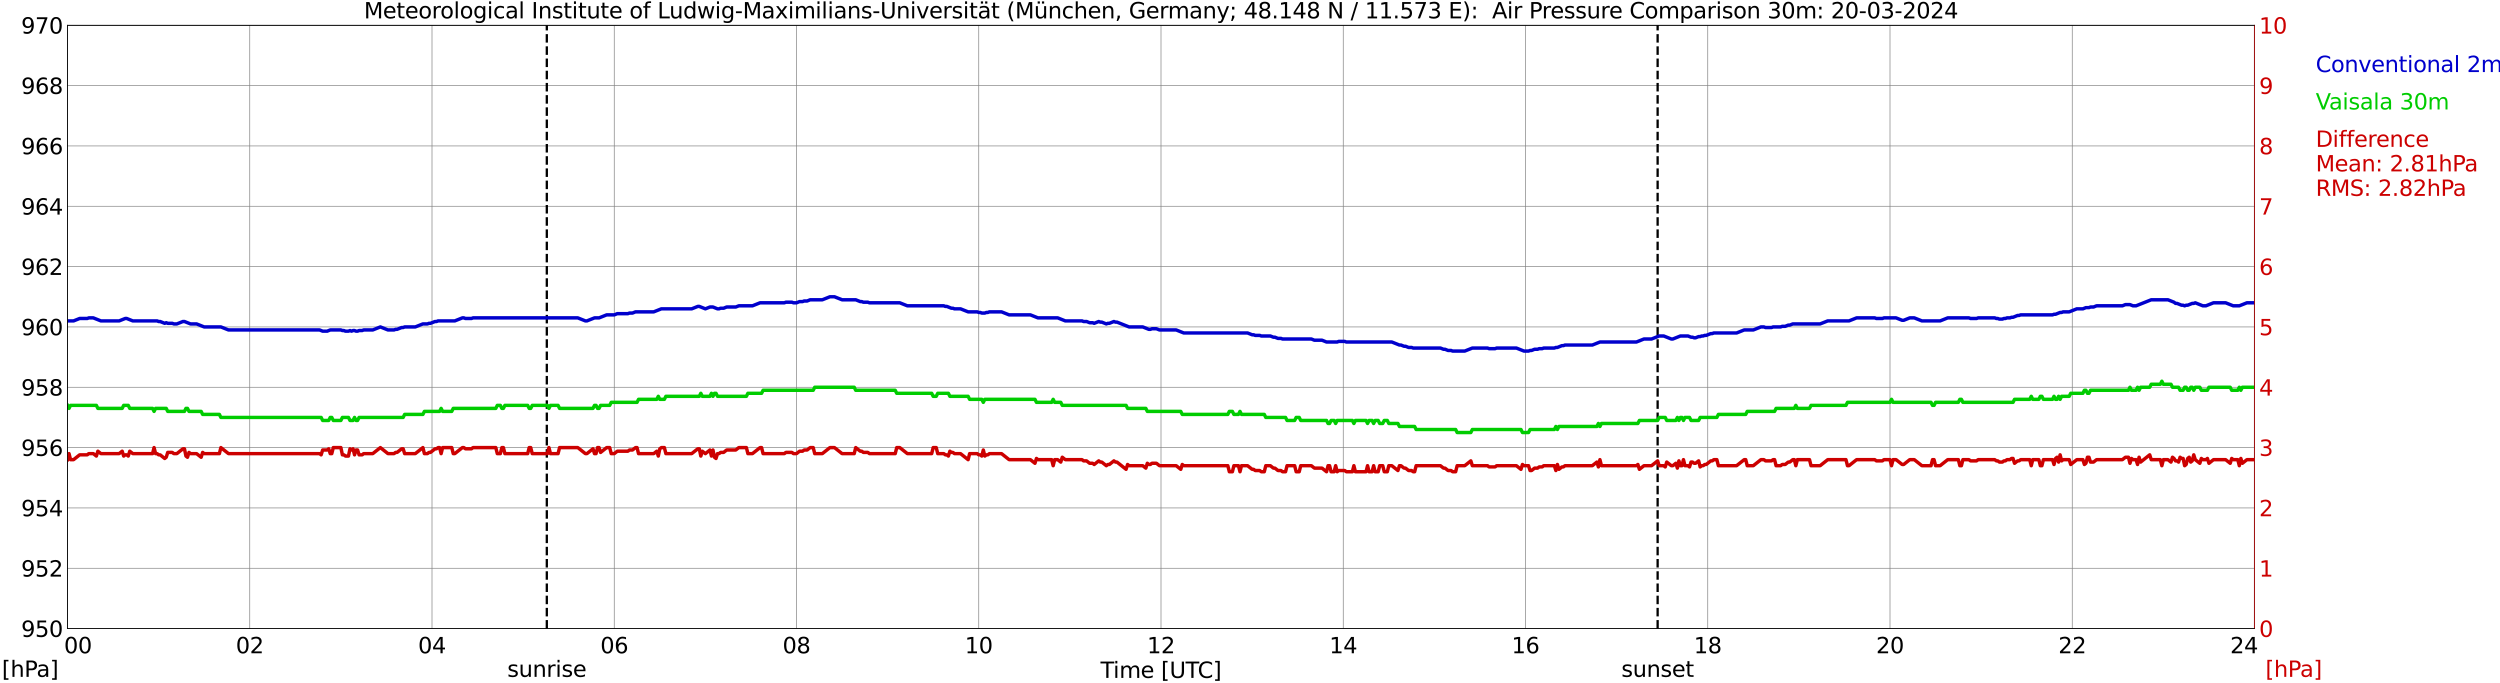 <?xml version="1.0" encoding="utf-8" standalone="no"?>
<!DOCTYPE svg PUBLIC "-//W3C//DTD SVG 1.1//EN"
  "http://www.w3.org/Graphics/SVG/1.1/DTD/svg11.dtd">
<svg xmlns:xlink="http://www.w3.org/1999/xlink" width="1085.4pt" height="296.64pt" viewBox="0 0 1085.4 296.64" xmlns="http://www.w3.org/2000/svg" version="1.1">
 <defs>
  <style type="text/css">*{stroke-linejoin: round; stroke-linecap: butt}</style>
 </defs>
 <g id="figure_1">
  <g id="patch_1">
   <path d="M 0 296.64 
L 1085.4 296.64 
L 1085.4 0 
L 0 0 
z
" style="fill: #ffffff"/>
  </g>
  <g id="axes_1">
   <g id="patch_2">
    <path d="M 29.306 272.909 
L 978.814 272.909 
L 978.814 10.976 
L 29.306 10.976 
z
" style="fill: #ffffff"/>
   </g>
   <g id="patch_3">
    <path d="M 978.814 272.909 
L 978.814 272.909 
L 978.814 10.976 
L 978.814 10.976 
z
" clip-path="url(#p46cf074338)" style="fill: #d3d3d3; opacity: 0.25; stroke: #d3d3d3; stroke-linejoin: miter"/>
   </g>
   <g id="matplotlib.axis_1">
    <g id="xtick_1">
     <g id="line2d_1">
      <path d="M 29.306 272.909 
L 29.306 10.976 
" clip-path="url(#p46cf074338)" style="fill: none; stroke: #808080; stroke-width: 0.3; stroke-linecap: square"/>
     </g>
     <g id="line2d_2"/>
     <g id="text_1">
      <!--    00 -->
      <g transform="translate(18.733 283.627) scale(0.095 -0.095)">
       <defs>
        <path id="DejaVuSans-20" transform="scale(0.016)"/>
        <path id="DejaVuSans-30" d="M 2034 4250 
Q 1547 4250 1301 3770 
Q 1056 3291 1056 2328 
Q 1056 1369 1301 889 
Q 1547 409 2034 409 
Q 2525 409 2770 889 
Q 3016 1369 3016 2328 
Q 3016 3291 2770 3770 
Q 2525 4250 2034 4250 
z
M 2034 4750 
Q 2819 4750 3233 4129 
Q 3647 3509 3647 2328 
Q 3647 1150 3233 529 
Q 2819 -91 2034 -91 
Q 1250 -91 836 529 
Q 422 1150 422 2328 
Q 422 3509 836 4129 
Q 1250 4750 2034 4750 
z
" transform="scale(0.016)"/>
       </defs>
       <use xlink:href="#DejaVuSans-20"/>
       <use xlink:href="#DejaVuSans-20" transform="translate(31.787 0)"/>
       <use xlink:href="#DejaVuSans-20" transform="translate(63.574 0)"/>
       <use xlink:href="#DejaVuSans-30" transform="translate(95.361 0)"/>
       <use xlink:href="#DejaVuSans-30" transform="translate(158.984 0)"/>
      </g>
     </g>
    </g>
    <g id="xtick_2">
     <g id="line2d_3">
      <path d="M 108.431 272.909 
L 108.431 10.976 
" clip-path="url(#p46cf074338)" style="fill: none; stroke: #808080; stroke-width: 0.3; stroke-linecap: square"/>
     </g>
     <g id="line2d_4"/>
     <g id="text_2">
      <!-- 02 -->
      <g transform="translate(102.387 283.627) scale(0.095 -0.095)">
       <defs>
        <path id="DejaVuSans-32" d="M 1228 531 
L 3431 531 
L 3431 0 
L 469 0 
L 469 531 
Q 828 903 1448 1529 
Q 2069 2156 2228 2338 
Q 2531 2678 2651 2914 
Q 2772 3150 2772 3378 
Q 2772 3750 2511 3984 
Q 2250 4219 1831 4219 
Q 1534 4219 1204 4116 
Q 875 4013 500 3803 
L 500 4441 
Q 881 4594 1212 4672 
Q 1544 4750 1819 4750 
Q 2544 4750 2975 4387 
Q 3406 4025 3406 3419 
Q 3406 3131 3298 2873 
Q 3191 2616 2906 2266 
Q 2828 2175 2409 1742 
Q 1991 1309 1228 531 
z
" transform="scale(0.016)"/>
       </defs>
       <use xlink:href="#DejaVuSans-30"/>
       <use xlink:href="#DejaVuSans-32" transform="translate(63.623 0)"/>
      </g>
     </g>
    </g>
    <g id="xtick_3">
     <g id="line2d_5">
      <path d="M 187.557 272.909 
L 187.557 10.976 
" clip-path="url(#p46cf074338)" style="fill: none; stroke: #808080; stroke-width: 0.3; stroke-linecap: square"/>
     </g>
     <g id="line2d_6"/>
     <g id="text_3">
      <!-- 04 -->
      <g transform="translate(181.513 283.627) scale(0.095 -0.095)">
       <defs>
        <path id="DejaVuSans-34" d="M 2419 4116 
L 825 1625 
L 2419 1625 
L 2419 4116 
z
M 2253 4666 
L 3047 4666 
L 3047 1625 
L 3713 1625 
L 3713 1100 
L 3047 1100 
L 3047 0 
L 2419 0 
L 2419 1100 
L 313 1100 
L 313 1709 
L 2253 4666 
z
" transform="scale(0.016)"/>
       </defs>
       <use xlink:href="#DejaVuSans-30"/>
       <use xlink:href="#DejaVuSans-34" transform="translate(63.623 0)"/>
      </g>
     </g>
    </g>
    <g id="xtick_4">
     <g id="line2d_7">
      <path d="M 266.683 272.909 
L 266.683 10.976 
" clip-path="url(#p46cf074338)" style="fill: none; stroke: #808080; stroke-width: 0.3; stroke-linecap: square"/>
     </g>
     <g id="line2d_8"/>
     <g id="text_4">
      <!-- 06 -->
      <g transform="translate(260.638 283.627) scale(0.095 -0.095)">
       <defs>
        <path id="DejaVuSans-36" d="M 2113 2584 
Q 1688 2584 1439 2293 
Q 1191 2003 1191 1497 
Q 1191 994 1439 701 
Q 1688 409 2113 409 
Q 2538 409 2786 701 
Q 3034 994 3034 1497 
Q 3034 2003 2786 2293 
Q 2538 2584 2113 2584 
z
M 3366 4563 
L 3366 3988 
Q 3128 4100 2886 4159 
Q 2644 4219 2406 4219 
Q 1781 4219 1451 3797 
Q 1122 3375 1075 2522 
Q 1259 2794 1537 2939 
Q 1816 3084 2150 3084 
Q 2853 3084 3261 2657 
Q 3669 2231 3669 1497 
Q 3669 778 3244 343 
Q 2819 -91 2113 -91 
Q 1303 -91 875 529 
Q 447 1150 447 2328 
Q 447 3434 972 4092 
Q 1497 4750 2381 4750 
Q 2619 4750 2861 4703 
Q 3103 4656 3366 4563 
z
" transform="scale(0.016)"/>
       </defs>
       <use xlink:href="#DejaVuSans-30"/>
       <use xlink:href="#DejaVuSans-36" transform="translate(63.623 0)"/>
      </g>
     </g>
    </g>
    <g id="xtick_5">
     <g id="line2d_9">
      <path d="M 345.808 272.909 
L 345.808 10.976 
" clip-path="url(#p46cf074338)" style="fill: none; stroke: #808080; stroke-width: 0.3; stroke-linecap: square"/>
     </g>
     <g id="line2d_10"/>
     <g id="text_5">
      <!-- 08 -->
      <g transform="translate(339.764 283.627) scale(0.095 -0.095)">
       <defs>
        <path id="DejaVuSans-38" d="M 2034 2216 
Q 1584 2216 1326 1975 
Q 1069 1734 1069 1313 
Q 1069 891 1326 650 
Q 1584 409 2034 409 
Q 2484 409 2743 651 
Q 3003 894 3003 1313 
Q 3003 1734 2745 1975 
Q 2488 2216 2034 2216 
z
M 1403 2484 
Q 997 2584 770 2862 
Q 544 3141 544 3541 
Q 544 4100 942 4425 
Q 1341 4750 2034 4750 
Q 2731 4750 3128 4425 
Q 3525 4100 3525 3541 
Q 3525 3141 3298 2862 
Q 3072 2584 2669 2484 
Q 3125 2378 3379 2068 
Q 3634 1759 3634 1313 
Q 3634 634 3220 271 
Q 2806 -91 2034 -91 
Q 1263 -91 848 271 
Q 434 634 434 1313 
Q 434 1759 690 2068 
Q 947 2378 1403 2484 
z
M 1172 3481 
Q 1172 3119 1398 2916 
Q 1625 2713 2034 2713 
Q 2441 2713 2670 2916 
Q 2900 3119 2900 3481 
Q 2900 3844 2670 4047 
Q 2441 4250 2034 4250 
Q 1625 4250 1398 4047 
Q 1172 3844 1172 3481 
z
" transform="scale(0.016)"/>
       </defs>
       <use xlink:href="#DejaVuSans-30"/>
       <use xlink:href="#DejaVuSans-38" transform="translate(63.623 0)"/>
      </g>
     </g>
    </g>
    <g id="xtick_6">
     <g id="line2d_11">
      <path d="M 424.934 272.909 
L 424.934 10.976 
" clip-path="url(#p46cf074338)" style="fill: none; stroke: #808080; stroke-width: 0.3; stroke-linecap: square"/>
     </g>
     <g id="line2d_12"/>
     <g id="text_6">
      <!-- 10 -->
      <g transform="translate(418.89 283.627) scale(0.095 -0.095)">
       <defs>
        <path id="DejaVuSans-31" d="M 794 531 
L 1825 531 
L 1825 4091 
L 703 3866 
L 703 4441 
L 1819 4666 
L 2450 4666 
L 2450 531 
L 3481 531 
L 3481 0 
L 794 0 
L 794 531 
z
" transform="scale(0.016)"/>
       </defs>
       <use xlink:href="#DejaVuSans-31"/>
       <use xlink:href="#DejaVuSans-30" transform="translate(63.623 0)"/>
      </g>
     </g>
    </g>
    <g id="xtick_7">
     <g id="line2d_13">
      <path d="M 504.06 272.909 
L 504.06 10.976 
" clip-path="url(#p46cf074338)" style="fill: none; stroke: #808080; stroke-width: 0.3; stroke-linecap: square"/>
     </g>
     <g id="line2d_14"/>
     <g id="text_7">
      <!-- 12 -->
      <g transform="translate(498.015 283.627) scale(0.095 -0.095)">
       <use xlink:href="#DejaVuSans-31"/>
       <use xlink:href="#DejaVuSans-32" transform="translate(63.623 0)"/>
      </g>
     </g>
    </g>
    <g id="xtick_8">
     <g id="line2d_15">
      <path d="M 583.185 272.909 
L 583.185 10.976 
" clip-path="url(#p46cf074338)" style="fill: none; stroke: #808080; stroke-width: 0.3; stroke-linecap: square"/>
     </g>
     <g id="line2d_16"/>
     <g id="text_8">
      <!-- 14 -->
      <g transform="translate(577.141 283.627) scale(0.095 -0.095)">
       <use xlink:href="#DejaVuSans-31"/>
       <use xlink:href="#DejaVuSans-34" transform="translate(63.623 0)"/>
      </g>
     </g>
    </g>
    <g id="xtick_9">
     <g id="line2d_17">
      <path d="M 662.311 272.909 
L 662.311 10.976 
" clip-path="url(#p46cf074338)" style="fill: none; stroke: #808080; stroke-width: 0.3; stroke-linecap: square"/>
     </g>
     <g id="line2d_18"/>
     <g id="text_9">
      <!-- 16 -->
      <g transform="translate(656.267 283.627) scale(0.095 -0.095)">
       <use xlink:href="#DejaVuSans-31"/>
       <use xlink:href="#DejaVuSans-36" transform="translate(63.623 0)"/>
      </g>
     </g>
    </g>
    <g id="xtick_10">
     <g id="line2d_19">
      <path d="M 741.437 272.909 
L 741.437 10.976 
" clip-path="url(#p46cf074338)" style="fill: none; stroke: #808080; stroke-width: 0.3; stroke-linecap: square"/>
     </g>
     <g id="line2d_20"/>
     <g id="text_10">
      <!-- 18 -->
      <g transform="translate(735.392 283.627) scale(0.095 -0.095)">
       <use xlink:href="#DejaVuSans-31"/>
       <use xlink:href="#DejaVuSans-38" transform="translate(63.623 0)"/>
      </g>
     </g>
    </g>
    <g id="xtick_11">
     <g id="line2d_21">
      <path d="M 820.562 272.909 
L 820.562 10.976 
" clip-path="url(#p46cf074338)" style="fill: none; stroke: #808080; stroke-width: 0.3; stroke-linecap: square"/>
     </g>
     <g id="line2d_22"/>
     <g id="text_11">
      <!-- 20 -->
      <g transform="translate(814.518 283.627) scale(0.095 -0.095)">
       <use xlink:href="#DejaVuSans-32"/>
       <use xlink:href="#DejaVuSans-30" transform="translate(63.623 0)"/>
      </g>
     </g>
    </g>
    <g id="xtick_12">
     <g id="line2d_23">
      <path d="M 899.688 272.909 
L 899.688 10.976 
" clip-path="url(#p46cf074338)" style="fill: none; stroke: #808080; stroke-width: 0.3; stroke-linecap: square"/>
     </g>
     <g id="line2d_24"/>
     <g id="text_12">
      <!-- 22 -->
      <g transform="translate(893.644 283.627) scale(0.095 -0.095)">
       <use xlink:href="#DejaVuSans-32"/>
       <use xlink:href="#DejaVuSans-32" transform="translate(63.623 0)"/>
      </g>
     </g>
    </g>
    <g id="xtick_13">
     <g id="line2d_25">
      <path d="M 978.814 272.909 
L 978.814 10.976 
" clip-path="url(#p46cf074338)" style="fill: none; stroke: #808080; stroke-width: 0.3; stroke-linecap: square"/>
     </g>
     <g id="line2d_26"/>
     <g id="text_13">
      <!-- 24    -->
      <g transform="translate(968.241 283.627) scale(0.095 -0.095)">
       <use xlink:href="#DejaVuSans-32"/>
       <use xlink:href="#DejaVuSans-34" transform="translate(63.623 0)"/>
       <use xlink:href="#DejaVuSans-20" transform="translate(127.246 0)"/>
       <use xlink:href="#DejaVuSans-20" transform="translate(159.033 0)"/>
       <use xlink:href="#DejaVuSans-20" transform="translate(190.82 0)"/>
      </g>
     </g>
    </g>
    <g id="text_14">
     <!-- Time [UTC] -->
     <g transform="translate(477.806 294.322) scale(0.095 -0.095)">
      <defs>
       <path id="DejaVuSans-54" d="M -19 4666 
L 3928 4666 
L 3928 4134 
L 2272 4134 
L 2272 0 
L 1638 0 
L 1638 4134 
L -19 4134 
L -19 4666 
z
" transform="scale(0.016)"/>
       <path id="DejaVuSans-69" d="M 603 3500 
L 1178 3500 
L 1178 0 
L 603 0 
L 603 3500 
z
M 603 4863 
L 1178 4863 
L 1178 4134 
L 603 4134 
L 603 4863 
z
" transform="scale(0.016)"/>
       <path id="DejaVuSans-6d" d="M 3328 2828 
Q 3544 3216 3844 3400 
Q 4144 3584 4550 3584 
Q 5097 3584 5394 3201 
Q 5691 2819 5691 2113 
L 5691 0 
L 5113 0 
L 5113 2094 
Q 5113 2597 4934 2840 
Q 4756 3084 4391 3084 
Q 3944 3084 3684 2787 
Q 3425 2491 3425 1978 
L 3425 0 
L 2847 0 
L 2847 2094 
Q 2847 2600 2669 2842 
Q 2491 3084 2119 3084 
Q 1678 3084 1418 2786 
Q 1159 2488 1159 1978 
L 1159 0 
L 581 0 
L 581 3500 
L 1159 3500 
L 1159 2956 
Q 1356 3278 1631 3431 
Q 1906 3584 2284 3584 
Q 2666 3584 2933 3390 
Q 3200 3197 3328 2828 
z
" transform="scale(0.016)"/>
       <path id="DejaVuSans-65" d="M 3597 1894 
L 3597 1613 
L 953 1613 
Q 991 1019 1311 708 
Q 1631 397 2203 397 
Q 2534 397 2845 478 
Q 3156 559 3463 722 
L 3463 178 
Q 3153 47 2828 -22 
Q 2503 -91 2169 -91 
Q 1331 -91 842 396 
Q 353 884 353 1716 
Q 353 2575 817 3079 
Q 1281 3584 2069 3584 
Q 2775 3584 3186 3129 
Q 3597 2675 3597 1894 
z
M 3022 2063 
Q 3016 2534 2758 2815 
Q 2500 3097 2075 3097 
Q 1594 3097 1305 2825 
Q 1016 2553 972 2059 
L 3022 2063 
z
" transform="scale(0.016)"/>
       <path id="DejaVuSans-5b" d="M 550 4863 
L 1875 4863 
L 1875 4416 
L 1125 4416 
L 1125 -397 
L 1875 -397 
L 1875 -844 
L 550 -844 
L 550 4863 
z
" transform="scale(0.016)"/>
       <path id="DejaVuSans-55" d="M 556 4666 
L 1191 4666 
L 1191 1831 
Q 1191 1081 1462 751 
Q 1734 422 2344 422 
Q 2950 422 3222 751 
Q 3494 1081 3494 1831 
L 3494 4666 
L 4128 4666 
L 4128 1753 
Q 4128 841 3676 375 
Q 3225 -91 2344 -91 
Q 1459 -91 1007 375 
Q 556 841 556 1753 
L 556 4666 
z
" transform="scale(0.016)"/>
       <path id="DejaVuSans-43" d="M 4122 4306 
L 4122 3641 
Q 3803 3938 3442 4084 
Q 3081 4231 2675 4231 
Q 1875 4231 1450 3742 
Q 1025 3253 1025 2328 
Q 1025 1406 1450 917 
Q 1875 428 2675 428 
Q 3081 428 3442 575 
Q 3803 722 4122 1019 
L 4122 359 
Q 3791 134 3420 21 
Q 3050 -91 2638 -91 
Q 1578 -91 968 557 
Q 359 1206 359 2328 
Q 359 3453 968 4101 
Q 1578 4750 2638 4750 
Q 3056 4750 3426 4639 
Q 3797 4528 4122 4306 
z
" transform="scale(0.016)"/>
       <path id="DejaVuSans-5d" d="M 1947 4863 
L 1947 -844 
L 622 -844 
L 622 -397 
L 1369 -397 
L 1369 4416 
L 622 4416 
L 622 4863 
L 1947 4863 
z
" transform="scale(0.016)"/>
      </defs>
      <use xlink:href="#DejaVuSans-54"/>
      <use xlink:href="#DejaVuSans-69" transform="translate(57.959 0)"/>
      <use xlink:href="#DejaVuSans-6d" transform="translate(85.742 0)"/>
      <use xlink:href="#DejaVuSans-65" transform="translate(183.154 0)"/>
      <use xlink:href="#DejaVuSans-20" transform="translate(244.678 0)"/>
      <use xlink:href="#DejaVuSans-5b" transform="translate(276.465 0)"/>
      <use xlink:href="#DejaVuSans-55" transform="translate(315.479 0)"/>
      <use xlink:href="#DejaVuSans-54" transform="translate(388.672 0)"/>
      <use xlink:href="#DejaVuSans-43" transform="translate(443.881 0)"/>
      <use xlink:href="#DejaVuSans-5d" transform="translate(513.705 0)"/>
     </g>
    </g>
   </g>
   <g id="matplotlib.axis_2">
    <g id="ytick_1">
     <g id="line2d_27">
      <path d="M 29.306 272.909 
L 978.814 272.909 
" clip-path="url(#p46cf074338)" style="fill: none; stroke: #808080; stroke-width: 0.3; stroke-linecap: square"/>
     </g>
     <g id="line2d_28"/>
     <g id="text_15">
      <!-- 950 -->
      <g transform="translate(9.173 276.518) scale(0.095 -0.095)">
       <defs>
        <path id="DejaVuSans-39" d="M 703 97 
L 703 672 
Q 941 559 1184 500 
Q 1428 441 1663 441 
Q 2288 441 2617 861 
Q 2947 1281 2994 2138 
Q 2813 1869 2534 1725 
Q 2256 1581 1919 1581 
Q 1219 1581 811 2004 
Q 403 2428 403 3163 
Q 403 3881 828 4315 
Q 1253 4750 1959 4750 
Q 2769 4750 3195 4129 
Q 3622 3509 3622 2328 
Q 3622 1225 3098 567 
Q 2575 -91 1691 -91 
Q 1453 -91 1209 -44 
Q 966 3 703 97 
z
M 1959 2075 
Q 2384 2075 2632 2365 
Q 2881 2656 2881 3163 
Q 2881 3666 2632 3958 
Q 2384 4250 1959 4250 
Q 1534 4250 1286 3958 
Q 1038 3666 1038 3163 
Q 1038 2656 1286 2365 
Q 1534 2075 1959 2075 
z
" transform="scale(0.016)"/>
        <path id="DejaVuSans-35" d="M 691 4666 
L 3169 4666 
L 3169 4134 
L 1269 4134 
L 1269 2991 
Q 1406 3038 1543 3061 
Q 1681 3084 1819 3084 
Q 2600 3084 3056 2656 
Q 3513 2228 3513 1497 
Q 3513 744 3044 326 
Q 2575 -91 1722 -91 
Q 1428 -91 1123 -41 
Q 819 9 494 109 
L 494 744 
Q 775 591 1075 516 
Q 1375 441 1709 441 
Q 2250 441 2565 725 
Q 2881 1009 2881 1497 
Q 2881 1984 2565 2268 
Q 2250 2553 1709 2553 
Q 1456 2553 1204 2497 
Q 953 2441 691 2322 
L 691 4666 
z
" transform="scale(0.016)"/>
       </defs>
       <use xlink:href="#DejaVuSans-39"/>
       <use xlink:href="#DejaVuSans-35" transform="translate(63.623 0)"/>
       <use xlink:href="#DejaVuSans-30" transform="translate(127.246 0)"/>
      </g>
     </g>
    </g>
    <g id="ytick_2">
     <g id="line2d_29">
      <path d="M 29.306 246.715 
L 978.814 246.715 
" clip-path="url(#p46cf074338)" style="fill: none; stroke: #808080; stroke-width: 0.3; stroke-linecap: square"/>
     </g>
     <g id="line2d_30"/>
     <g id="text_16">
      <!-- 952 -->
      <g transform="translate(9.173 250.325) scale(0.095 -0.095)">
       <use xlink:href="#DejaVuSans-39"/>
       <use xlink:href="#DejaVuSans-35" transform="translate(63.623 0)"/>
       <use xlink:href="#DejaVuSans-32" transform="translate(127.246 0)"/>
      </g>
     </g>
    </g>
    <g id="ytick_3">
     <g id="line2d_31">
      <path d="M 29.306 220.522 
L 978.814 220.522 
" clip-path="url(#p46cf074338)" style="fill: none; stroke: #808080; stroke-width: 0.3; stroke-linecap: square"/>
     </g>
     <g id="line2d_32"/>
     <g id="text_17">
      <!-- 954 -->
      <g transform="translate(9.173 224.131) scale(0.095 -0.095)">
       <use xlink:href="#DejaVuSans-39"/>
       <use xlink:href="#DejaVuSans-35" transform="translate(63.623 0)"/>
       <use xlink:href="#DejaVuSans-34" transform="translate(127.246 0)"/>
      </g>
     </g>
    </g>
    <g id="ytick_4">
     <g id="line2d_33">
      <path d="M 29.306 194.329 
L 978.814 194.329 
" clip-path="url(#p46cf074338)" style="fill: none; stroke: #808080; stroke-width: 0.3; stroke-linecap: square"/>
     </g>
     <g id="line2d_34"/>
     <g id="text_18">
      <!-- 956 -->
      <g transform="translate(9.173 197.938) scale(0.095 -0.095)">
       <use xlink:href="#DejaVuSans-39"/>
       <use xlink:href="#DejaVuSans-35" transform="translate(63.623 0)"/>
       <use xlink:href="#DejaVuSans-36" transform="translate(127.246 0)"/>
      </g>
     </g>
    </g>
    <g id="ytick_5">
     <g id="line2d_35">
      <path d="M 29.306 168.136 
L 978.814 168.136 
" clip-path="url(#p46cf074338)" style="fill: none; stroke: #808080; stroke-width: 0.3; stroke-linecap: square"/>
     </g>
     <g id="line2d_36"/>
     <g id="text_19">
      <!-- 958 -->
      <g transform="translate(9.173 171.745) scale(0.095 -0.095)">
       <use xlink:href="#DejaVuSans-39"/>
       <use xlink:href="#DejaVuSans-35" transform="translate(63.623 0)"/>
       <use xlink:href="#DejaVuSans-38" transform="translate(127.246 0)"/>
      </g>
     </g>
    </g>
    <g id="ytick_6">
     <g id="line2d_37">
      <path d="M 29.306 141.942 
L 978.814 141.942 
" clip-path="url(#p46cf074338)" style="fill: none; stroke: #808080; stroke-width: 0.3; stroke-linecap: square"/>
     </g>
     <g id="line2d_38"/>
     <g id="text_20">
      <!-- 960 -->
      <g transform="translate(9.173 145.551) scale(0.095 -0.095)">
       <use xlink:href="#DejaVuSans-39"/>
       <use xlink:href="#DejaVuSans-36" transform="translate(63.623 0)"/>
       <use xlink:href="#DejaVuSans-30" transform="translate(127.246 0)"/>
      </g>
     </g>
    </g>
    <g id="ytick_7">
     <g id="line2d_39">
      <path d="M 29.306 115.749 
L 978.814 115.749 
" clip-path="url(#p46cf074338)" style="fill: none; stroke: #808080; stroke-width: 0.3; stroke-linecap: square"/>
     </g>
     <g id="line2d_40"/>
     <g id="text_21">
      <!-- 962 -->
      <g transform="translate(9.173 119.358) scale(0.095 -0.095)">
       <use xlink:href="#DejaVuSans-39"/>
       <use xlink:href="#DejaVuSans-36" transform="translate(63.623 0)"/>
       <use xlink:href="#DejaVuSans-32" transform="translate(127.246 0)"/>
      </g>
     </g>
    </g>
    <g id="ytick_8">
     <g id="line2d_41">
      <path d="M 29.306 89.556 
L 978.814 89.556 
" clip-path="url(#p46cf074338)" style="fill: none; stroke: #808080; stroke-width: 0.3; stroke-linecap: square"/>
     </g>
     <g id="line2d_42"/>
     <g id="text_22">
      <!-- 964 -->
      <g transform="translate(9.173 93.165) scale(0.095 -0.095)">
       <use xlink:href="#DejaVuSans-39"/>
       <use xlink:href="#DejaVuSans-36" transform="translate(63.623 0)"/>
       <use xlink:href="#DejaVuSans-34" transform="translate(127.246 0)"/>
      </g>
     </g>
    </g>
    <g id="ytick_9">
     <g id="line2d_43">
      <path d="M 29.306 63.362 
L 978.814 63.362 
" clip-path="url(#p46cf074338)" style="fill: none; stroke: #808080; stroke-width: 0.3; stroke-linecap: square"/>
     </g>
     <g id="line2d_44"/>
     <g id="text_23">
      <!-- 966 -->
      <g transform="translate(9.173 66.972) scale(0.095 -0.095)">
       <use xlink:href="#DejaVuSans-39"/>
       <use xlink:href="#DejaVuSans-36" transform="translate(63.623 0)"/>
       <use xlink:href="#DejaVuSans-36" transform="translate(127.246 0)"/>
      </g>
     </g>
    </g>
    <g id="ytick_10">
     <g id="line2d_45">
      <path d="M 29.306 37.169 
L 978.814 37.169 
" clip-path="url(#p46cf074338)" style="fill: none; stroke: #808080; stroke-width: 0.3; stroke-linecap: square"/>
     </g>
     <g id="line2d_46"/>
     <g id="text_24">
      <!-- 968 -->
      <g transform="translate(9.173 40.778) scale(0.095 -0.095)">
       <use xlink:href="#DejaVuSans-39"/>
       <use xlink:href="#DejaVuSans-36" transform="translate(63.623 0)"/>
       <use xlink:href="#DejaVuSans-38" transform="translate(127.246 0)"/>
      </g>
     </g>
    </g>
    <g id="ytick_11">
     <g id="line2d_47">
      <path d="M 29.306 10.976 
L 978.814 10.976 
" clip-path="url(#p46cf074338)" style="fill: none; stroke: #808080; stroke-width: 0.3; stroke-linecap: square"/>
     </g>
     <g id="line2d_48"/>
     <g id="text_25">
      <!-- 970 -->
      <g transform="translate(9.173 14.585) scale(0.095 -0.095)">
       <defs>
        <path id="DejaVuSans-37" d="M 525 4666 
L 3525 4666 
L 3525 4397 
L 1831 0 
L 1172 0 
L 2766 4134 
L 525 4134 
L 525 4666 
z
" transform="scale(0.016)"/>
       </defs>
       <use xlink:href="#DejaVuSans-39"/>
       <use xlink:href="#DejaVuSans-37" transform="translate(63.623 0)"/>
       <use xlink:href="#DejaVuSans-30" transform="translate(127.246 0)"/>
      </g>
     </g>
    </g>
   </g>
   <g id="line2d_49">
    <path d="M 237.406 272.909 
L 237.406 10.976 
" clip-path="url(#p46cf074338)" style="fill: none; stroke-dasharray: 3.7,1.6; stroke-dashoffset: 0; stroke: #000000"/>
   </g>
   <g id="line2d_50">
    <path d="M 719.677 272.909 
L 719.677 10.976 
" clip-path="url(#p46cf074338)" style="fill: none; stroke-dasharray: 3.7,1.6; stroke-dashoffset: 0; stroke: #000000"/>
   </g>
   <g id="line2d_51">
    <path d="M 29.306 139.323 
L 31.943 139.323 
L 34.581 138.275 
L 37.878 138.275 
L 38.537 138.013 
L 40.515 138.013 
L 43.812 139.323 
L 51.725 139.323 
L 54.362 138.275 
L 55.022 138.275 
L 57.659 139.323 
L 68.209 139.323 
L 68.869 139.585 
L 69.528 139.585 
L 71.506 140.371 
L 72.166 140.109 
L 72.825 140.371 
L 74.803 140.371 
L 75.462 140.633 
L 76.781 140.633 
L 79.419 139.585 
L 80.078 139.585 
L 82.716 140.633 
L 85.353 140.633 
L 88.65 141.942 
L 95.903 141.942 
L 99.2 143.252 
L 138.763 143.252 
L 140.082 143.776 
L 142.06 143.776 
L 143.379 143.252 
L 147.994 143.252 
L 148.654 143.514 
L 149.313 143.514 
L 149.972 143.776 
L 151.291 143.776 
L 151.951 143.514 
L 152.61 143.776 
L 153.269 143.514 
L 153.929 143.514 
L 154.588 143.776 
L 155.247 143.776 
L 155.907 143.514 
L 157.226 143.514 
L 157.885 143.252 
L 161.841 143.252 
L 165.138 141.942 
L 168.435 143.252 
L 171.073 143.252 
L 171.732 142.99 
L 172.391 142.99 
L 174.37 142.204 
L 175.029 142.204 
L 175.688 141.942 
L 180.304 141.942 
L 183.601 140.633 
L 185.579 140.633 
L 186.238 140.371 
L 186.898 140.371 
L 188.876 139.585 
L 189.535 139.585 
L 190.195 139.323 
L 197.448 139.323 
L 200.745 138.013 
L 201.404 138.013 
L 202.063 138.275 
L 204.701 138.275 
L 205.36 138.013 
L 250.858 138.013 
L 254.155 139.323 
L 254.814 139.323 
L 258.111 138.013 
L 260.089 138.013 
L 263.386 136.704 
L 266.683 136.704 
L 268.002 136.18 
L 272.617 136.18 
L 273.277 135.918 
L 274.595 135.918 
L 275.914 135.394 
L 283.827 135.394 
L 287.124 134.084 
L 300.311 134.084 
L 302.949 133.037 
L 303.608 133.037 
L 306.246 134.084 
L 308.224 133.298 
L 309.543 133.298 
L 311.521 134.084 
L 312.18 134.084 
L 312.839 133.822 
L 314.158 133.822 
L 315.477 133.298 
L 319.433 133.298 
L 320.752 132.775 
L 326.686 132.775 
L 329.983 131.465 
L 340.533 131.465 
L 341.193 131.203 
L 343.83 131.203 
L 344.49 131.465 
L 345.808 131.465 
L 347.127 130.941 
L 348.446 130.941 
L 349.105 130.679 
L 350.424 130.679 
L 351.743 130.155 
L 357.018 130.155 
L 360.315 128.846 
L 362.293 128.846 
L 365.59 130.155 
L 371.524 130.155 
L 373.502 130.941 
L 374.162 130.941 
L 374.821 131.203 
L 376.799 131.203 
L 377.459 131.465 
L 390.646 131.465 
L 393.943 132.775 
L 409.768 132.775 
L 410.428 133.037 
L 411.087 133.037 
L 413.065 133.822 
L 413.725 133.822 
L 414.384 134.084 
L 417.022 134.084 
L 420.318 135.394 
L 424.275 135.394 
L 424.934 135.656 
L 425.593 135.656 
L 426.253 135.918 
L 427.572 135.918 
L 428.231 135.656 
L 428.89 135.656 
L 429.55 135.394 
L 434.825 135.394 
L 438.122 136.704 
L 447.353 136.704 
L 450.65 138.013 
L 459.222 138.013 
L 462.519 139.323 
L 469.772 139.323 
L 470.431 139.585 
L 471.75 139.585 
L 473.069 140.109 
L 474.388 140.109 
L 475.047 140.371 
L 477.025 139.585 
L 477.685 139.847 
L 478.344 139.847 
L 480.322 140.633 
L 480.981 140.371 
L 481.641 140.371 
L 483.619 139.585 
L 484.278 139.847 
L 484.938 139.847 
L 490.213 141.942 
L 496.147 141.942 
L 498.785 142.99 
L 499.444 142.99 
L 500.103 142.728 
L 502.082 142.728 
L 503.4 143.252 
L 510.654 143.252 
L 513.95 144.562 
L 541.644 144.562 
L 543.623 145.347 
L 544.282 145.347 
L 544.941 145.609 
L 546.919 145.609 
L 547.579 145.871 
L 551.535 145.871 
L 552.854 146.395 
L 553.513 146.395 
L 554.832 146.919 
L 556.151 146.919 
L 556.81 147.181 
L 569.338 147.181 
L 570.657 147.705 
L 573.954 147.705 
L 575.932 148.491 
L 580.548 148.491 
L 581.207 148.229 
L 583.845 148.229 
L 584.504 148.491 
L 604.286 148.491 
L 607.582 149.8 
L 608.242 149.8 
L 609.561 150.324 
L 610.22 150.324 
L 611.539 150.848 
L 612.858 150.848 
L 613.517 151.11 
L 625.386 151.11 
L 626.705 151.634 
L 627.364 151.634 
L 628.683 152.158 
L 630.001 152.158 
L 630.661 152.42 
L 635.936 152.42 
L 639.233 151.11 
L 645.827 151.11 
L 646.486 151.372 
L 649.123 151.372 
L 649.783 151.11 
L 658.355 151.11 
L 661.652 152.42 
L 663.63 152.42 
L 664.289 152.158 
L 664.949 152.158 
L 666.267 151.634 
L 667.586 151.634 
L 668.246 151.372 
L 669.564 151.372 
L 670.224 151.11 
L 674.839 151.11 
L 675.499 150.848 
L 676.158 150.848 
L 678.136 150.062 
L 678.796 150.062 
L 679.455 149.8 
L 691.324 149.8 
L 694.621 148.491 
L 710.446 148.491 
L 713.743 147.181 
L 717.04 147.181 
L 720.337 145.871 
L 722.315 145.871 
L 725.612 147.181 
L 726.271 147.181 
L 729.568 145.871 
L 732.865 145.871 
L 734.184 146.395 
L 734.843 146.395 
L 735.502 146.657 
L 736.162 146.657 
L 737.48 146.133 
L 738.14 146.133 
L 738.799 145.871 
L 739.459 145.871 
L 740.118 145.609 
L 740.777 145.609 
L 742.756 144.824 
L 743.415 144.824 
L 744.074 144.562 
L 753.965 144.562 
L 757.262 143.252 
L 761.218 143.252 
L 764.515 141.942 
L 765.834 141.942 
L 766.493 142.204 
L 769.131 142.204 
L 769.79 141.942 
L 773.087 141.942 
L 773.746 141.68 
L 775.065 141.68 
L 776.384 141.156 
L 777.043 141.156 
L 778.362 140.633 
L 790.231 140.633 
L 793.528 139.323 
L 802.759 139.323 
L 806.056 138.013 
L 813.969 138.013 
L 814.628 138.275 
L 817.265 138.275 
L 817.925 138.013 
L 823.2 138.013 
L 825.837 139.061 
L 826.497 139.061 
L 829.134 138.013 
L 831.112 138.013 
L 834.409 139.323 
L 842.322 139.323 
L 845.619 138.013 
L 854.85 138.013 
L 855.51 138.275 
L 858.147 138.275 
L 858.806 138.013 
L 866.06 138.013 
L 866.719 138.275 
L 867.378 138.275 
L 868.038 138.537 
L 869.357 138.537 
L 870.016 138.275 
L 870.675 138.275 
L 871.335 138.013 
L 872.653 138.013 
L 873.313 137.751 
L 873.972 137.751 
L 875.95 136.966 
L 876.61 136.966 
L 877.269 136.704 
L 891.116 136.704 
L 891.775 136.442 
L 892.435 136.442 
L 894.413 135.656 
L 895.072 135.656 
L 895.732 135.394 
L 898.369 135.394 
L 901.666 134.084 
L 904.304 134.084 
L 905.622 133.56 
L 906.941 133.56 
L 907.601 133.298 
L 908.919 133.298 
L 910.238 132.775 
L 921.448 132.775 
L 922.766 132.251 
L 924.745 132.251 
L 926.063 132.775 
L 927.382 132.775 
L 933.976 130.155 
L 941.229 130.155 
L 943.867 131.203 
L 944.526 131.727 
L 945.185 131.727 
L 947.163 132.513 
L 947.823 132.513 
L 948.482 132.775 
L 949.142 132.513 
L 949.801 132.513 
L 951.779 131.727 
L 952.438 131.727 
L 953.098 131.465 
L 956.395 132.775 
L 957.714 132.775 
L 961.01 131.465 
L 966.285 131.465 
L 969.582 132.775 
L 972.22 132.775 
L 975.517 131.465 
L 978.154 131.465 
L 978.154 131.465 
" clip-path="url(#p46cf074338)" style="fill: none; stroke: #0000cc; stroke-width: 1.5; stroke-linecap: square"/>
   </g>
   <g id="line2d_52">
    <path d="M 29.306 175.994 
L 29.965 177.303 
L 30.625 175.994 
L 41.834 175.994 
L 42.493 177.303 
L 53.043 177.303 
L 53.703 175.994 
L 55.681 175.994 
L 56.34 177.303 
L 66.231 177.303 
L 66.89 178.613 
L 67.55 177.303 
L 72.166 177.303 
L 72.825 178.613 
L 80.078 178.613 
L 80.737 177.303 
L 81.397 177.303 
L 82.056 178.613 
L 87.331 178.613 
L 87.991 179.923 
L 95.244 179.923 
L 95.903 181.232 
L 139.422 181.232 
L 140.082 182.542 
L 142.719 182.542 
L 143.379 181.232 
L 144.038 181.232 
L 144.697 182.542 
L 147.994 182.542 
L 148.654 181.232 
L 151.291 181.232 
L 151.951 182.542 
L 153.269 182.542 
L 153.929 181.232 
L 154.588 182.542 
L 155.247 182.542 
L 155.907 181.232 
L 175.029 181.232 
L 175.688 179.923 
L 183.601 179.923 
L 184.26 178.613 
L 190.854 178.613 
L 191.513 177.303 
L 192.173 178.613 
L 196.129 178.613 
L 196.788 177.303 
L 215.251 177.303 
L 215.91 175.994 
L 217.229 175.994 
L 217.889 177.303 
L 218.548 177.303 
L 219.207 175.994 
L 229.098 175.994 
L 229.757 177.303 
L 230.417 177.303 
L 231.076 175.994 
L 237.67 175.994 
L 238.329 177.303 
L 238.989 175.994 
L 242.286 175.994 
L 242.945 177.303 
L 257.451 177.303 
L 258.111 175.994 
L 258.77 175.994 
L 259.43 177.303 
L 260.089 177.303 
L 260.748 175.994 
L 264.705 175.994 
L 265.364 174.684 
L 276.573 174.684 
L 277.233 173.374 
L 285.145 173.374 
L 285.805 172.065 
L 286.464 173.374 
L 288.442 173.374 
L 289.102 172.065 
L 303.608 172.065 
L 304.267 170.755 
L 304.927 172.065 
L 308.224 172.065 
L 308.883 170.755 
L 309.543 172.065 
L 310.202 170.755 
L 310.861 170.755 
L 311.521 172.065 
L 324.049 172.065 
L 324.708 170.755 
L 330.643 170.755 
L 331.302 169.445 
L 353.062 169.445 
L 353.721 168.136 
L 370.865 168.136 
L 371.524 169.445 
L 388.668 169.445 
L 389.328 170.755 
L 404.493 170.755 
L 405.153 172.065 
L 406.471 172.065 
L 407.131 170.755 
L 411.746 170.755 
L 412.406 172.065 
L 420.318 172.065 
L 420.978 173.374 
L 426.253 173.374 
L 426.912 174.684 
L 427.572 173.374 
L 449.331 173.374 
L 449.991 174.684 
L 456.584 174.684 
L 457.244 173.374 
L 457.903 174.684 
L 460.541 174.684 
L 461.2 175.994 
L 488.894 175.994 
L 489.553 177.303 
L 497.466 177.303 
L 498.125 178.613 
L 512.632 178.613 
L 513.291 179.923 
L 533.073 179.923 
L 533.732 178.613 
L 535.051 178.613 
L 535.71 179.923 
L 537.688 179.923 
L 538.348 178.613 
L 539.007 179.923 
L 548.898 179.923 
L 549.557 181.232 
L 558.129 181.232 
L 558.788 182.542 
L 562.085 182.542 
L 562.745 181.232 
L 564.063 181.232 
L 564.723 182.542 
L 575.932 182.542 
L 576.592 183.852 
L 577.251 183.852 
L 577.91 182.542 
L 579.229 182.542 
L 579.889 183.852 
L 580.548 182.542 
L 587.142 182.542 
L 587.801 183.852 
L 588.46 182.542 
L 593.076 182.542 
L 593.736 183.852 
L 594.395 182.542 
L 595.714 182.542 
L 596.373 183.852 
L 597.032 182.542 
L 598.351 182.542 
L 599.011 183.852 
L 600.329 183.852 
L 600.989 182.542 
L 602.307 182.542 
L 602.967 183.852 
L 606.923 183.852 
L 607.582 185.161 
L 614.176 185.161 
L 614.836 186.471 
L 631.98 186.471 
L 632.639 187.781 
L 638.573 187.781 
L 639.233 186.471 
L 660.333 186.471 
L 660.992 187.781 
L 663.63 187.781 
L 664.289 186.471 
L 674.839 186.471 
L 675.499 185.161 
L 676.158 186.471 
L 676.817 185.161 
L 693.302 185.161 
L 693.961 183.852 
L 694.621 185.161 
L 695.28 183.852 
L 711.105 183.852 
L 711.765 182.542 
L 719.677 182.542 
L 720.337 181.232 
L 722.974 181.232 
L 723.633 182.542 
L 727.59 182.542 
L 728.249 181.232 
L 728.909 182.542 
L 729.568 181.232 
L 730.227 181.232 
L 730.887 182.542 
L 731.546 181.232 
L 733.524 181.232 
L 734.184 182.542 
L 737.48 182.542 
L 738.14 181.232 
L 745.393 181.232 
L 746.052 179.923 
L 757.921 179.923 
L 758.581 178.613 
L 770.449 178.613 
L 771.109 177.303 
L 779.021 177.303 
L 779.681 175.994 
L 780.34 177.303 
L 785.615 177.303 
L 786.275 175.994 
L 801.44 175.994 
L 802.1 174.684 
L 820.562 174.684 
L 821.222 173.374 
L 821.881 174.684 
L 838.366 174.684 
L 839.025 175.994 
L 839.684 175.994 
L 840.344 174.684 
L 850.235 174.684 
L 850.894 173.374 
L 851.553 173.374 
L 852.213 174.684 
L 873.972 174.684 
L 874.632 173.374 
L 881.225 173.374 
L 881.885 172.065 
L 882.544 173.374 
L 885.182 173.374 
L 885.841 172.065 
L 886.5 172.065 
L 887.16 173.374 
L 891.116 173.374 
L 891.775 172.065 
L 892.435 173.374 
L 893.094 173.374 
L 893.754 172.065 
L 894.413 173.374 
L 895.072 172.065 
L 898.369 172.065 
L 899.029 170.755 
L 904.304 170.755 
L 904.963 169.445 
L 905.622 169.445 
L 906.282 170.755 
L 906.941 170.755 
L 907.601 169.445 
L 924.085 169.445 
L 924.745 168.136 
L 925.404 169.445 
L 927.382 169.445 
L 928.041 168.136 
L 928.701 169.445 
L 929.36 168.136 
L 933.316 168.136 
L 933.976 166.826 
L 937.932 166.826 
L 938.592 165.516 
L 939.251 166.826 
L 942.548 166.826 
L 943.207 168.136 
L 945.845 168.136 
L 946.504 169.445 
L 947.823 169.445 
L 948.482 168.136 
L 949.142 168.136 
L 949.801 169.445 
L 950.46 169.445 
L 951.12 168.136 
L 951.779 168.136 
L 952.438 169.445 
L 953.098 168.136 
L 955.076 168.136 
L 955.735 169.445 
L 958.373 169.445 
L 959.032 168.136 
L 968.264 168.136 
L 968.923 169.445 
L 971.561 169.445 
L 972.22 168.136 
L 972.879 169.445 
L 973.539 168.136 
L 978.154 168.136 
L 978.154 168.136 
" clip-path="url(#p46cf074338)" style="fill: none; stroke: #00cc00; stroke-width: 1.5; stroke-linecap: square"/>
   </g>
   <g id="patch_4">
    <path d="M 29.306 272.909 
L 29.306 10.976 
" style="fill: none; stroke: #000000; stroke-width: 0.3; stroke-linejoin: miter; stroke-linecap: square"/>
   </g>
   <g id="patch_5">
    <path d="M 978.814 272.909 
L 978.814 10.976 
" style="fill: none; stroke: #000000; stroke-width: 0.3; stroke-linejoin: miter; stroke-linecap: square"/>
   </g>
   <g id="patch_6">
    <path d="M 29.306 272.909 
L 978.814 272.909 
" style="fill: none; stroke: #000000; stroke-width: 0.3; stroke-linejoin: miter; stroke-linecap: square"/>
   </g>
   <g id="patch_7">
    <path d="M 29.306 10.976 
L 978.814 10.976 
" style="fill: none; stroke: #000000; stroke-width: 0.3; stroke-linejoin: miter; stroke-linecap: square"/>
   </g>
   <g id="text_26">
    <!-- sunrise -->
    <g transform="translate(220.242 293.863) scale(0.095 -0.095)">
     <defs>
      <path id="DejaVuSans-73" d="M 2834 3397 
L 2834 2853 
Q 2591 2978 2328 3040 
Q 2066 3103 1784 3103 
Q 1356 3103 1142 2972 
Q 928 2841 928 2578 
Q 928 2378 1081 2264 
Q 1234 2150 1697 2047 
L 1894 2003 
Q 2506 1872 2764 1633 
Q 3022 1394 3022 966 
Q 3022 478 2636 193 
Q 2250 -91 1575 -91 
Q 1294 -91 989 -36 
Q 684 19 347 128 
L 347 722 
Q 666 556 975 473 
Q 1284 391 1588 391 
Q 1994 391 2212 530 
Q 2431 669 2431 922 
Q 2431 1156 2273 1281 
Q 2116 1406 1581 1522 
L 1381 1569 
Q 847 1681 609 1914 
Q 372 2147 372 2553 
Q 372 3047 722 3315 
Q 1072 3584 1716 3584 
Q 2034 3584 2315 3537 
Q 2597 3491 2834 3397 
z
" transform="scale(0.016)"/>
      <path id="DejaVuSans-75" d="M 544 1381 
L 544 3500 
L 1119 3500 
L 1119 1403 
Q 1119 906 1312 657 
Q 1506 409 1894 409 
Q 2359 409 2629 706 
Q 2900 1003 2900 1516 
L 2900 3500 
L 3475 3500 
L 3475 0 
L 2900 0 
L 2900 538 
Q 2691 219 2414 64 
Q 2138 -91 1772 -91 
Q 1169 -91 856 284 
Q 544 659 544 1381 
z
M 1991 3584 
L 1991 3584 
z
" transform="scale(0.016)"/>
      <path id="DejaVuSans-6e" d="M 3513 2113 
L 3513 0 
L 2938 0 
L 2938 2094 
Q 2938 2591 2744 2837 
Q 2550 3084 2163 3084 
Q 1697 3084 1428 2787 
Q 1159 2491 1159 1978 
L 1159 0 
L 581 0 
L 581 3500 
L 1159 3500 
L 1159 2956 
Q 1366 3272 1645 3428 
Q 1925 3584 2291 3584 
Q 2894 3584 3203 3211 
Q 3513 2838 3513 2113 
z
" transform="scale(0.016)"/>
      <path id="DejaVuSans-72" d="M 2631 2963 
Q 2534 3019 2420 3045 
Q 2306 3072 2169 3072 
Q 1681 3072 1420 2755 
Q 1159 2438 1159 1844 
L 1159 0 
L 581 0 
L 581 3500 
L 1159 3500 
L 1159 2956 
Q 1341 3275 1631 3429 
Q 1922 3584 2338 3584 
Q 2397 3584 2469 3576 
Q 2541 3569 2628 3553 
L 2631 2963 
z
" transform="scale(0.016)"/>
     </defs>
     <use xlink:href="#DejaVuSans-73"/>
     <use xlink:href="#DejaVuSans-75" transform="translate(52.1 0)"/>
     <use xlink:href="#DejaVuSans-6e" transform="translate(115.479 0)"/>
     <use xlink:href="#DejaVuSans-72" transform="translate(178.857 0)"/>
     <use xlink:href="#DejaVuSans-69" transform="translate(219.971 0)"/>
     <use xlink:href="#DejaVuSans-73" transform="translate(247.754 0)"/>
     <use xlink:href="#DejaVuSans-65" transform="translate(299.854 0)"/>
    </g>
   </g>
   <g id="text_27">
    <!-- sunset -->
    <g transform="translate(703.923 293.863) scale(0.095 -0.095)">
     <defs>
      <path id="DejaVuSans-74" d="M 1172 4494 
L 1172 3500 
L 2356 3500 
L 2356 3053 
L 1172 3053 
L 1172 1153 
Q 1172 725 1289 603 
Q 1406 481 1766 481 
L 2356 481 
L 2356 0 
L 1766 0 
Q 1100 0 847 248 
Q 594 497 594 1153 
L 594 3053 
L 172 3053 
L 172 3500 
L 594 3500 
L 594 4494 
L 1172 4494 
z
" transform="scale(0.016)"/>
     </defs>
     <use xlink:href="#DejaVuSans-73"/>
     <use xlink:href="#DejaVuSans-75" transform="translate(52.1 0)"/>
     <use xlink:href="#DejaVuSans-6e" transform="translate(115.479 0)"/>
     <use xlink:href="#DejaVuSans-73" transform="translate(178.857 0)"/>
     <use xlink:href="#DejaVuSans-65" transform="translate(230.957 0)"/>
     <use xlink:href="#DejaVuSans-74" transform="translate(292.48 0)"/>
    </g>
   </g>
   <g id="text_28">
    <!-- [hPa] -->
    <g transform="translate(0.821 293.863) scale(0.095 -0.095)">
     <defs>
      <path id="DejaVuSans-68" d="M 3513 2113 
L 3513 0 
L 2938 0 
L 2938 2094 
Q 2938 2591 2744 2837 
Q 2550 3084 2163 3084 
Q 1697 3084 1428 2787 
Q 1159 2491 1159 1978 
L 1159 0 
L 581 0 
L 581 4863 
L 1159 4863 
L 1159 2956 
Q 1366 3272 1645 3428 
Q 1925 3584 2291 3584 
Q 2894 3584 3203 3211 
Q 3513 2838 3513 2113 
z
" transform="scale(0.016)"/>
      <path id="DejaVuSans-50" d="M 1259 4147 
L 1259 2394 
L 2053 2394 
Q 2494 2394 2734 2622 
Q 2975 2850 2975 3272 
Q 2975 3691 2734 3919 
Q 2494 4147 2053 4147 
L 1259 4147 
z
M 628 4666 
L 2053 4666 
Q 2838 4666 3239 4311 
Q 3641 3956 3641 3272 
Q 3641 2581 3239 2228 
Q 2838 1875 2053 1875 
L 1259 1875 
L 1259 0 
L 628 0 
L 628 4666 
z
" transform="scale(0.016)"/>
      <path id="DejaVuSans-61" d="M 2194 1759 
Q 1497 1759 1228 1600 
Q 959 1441 959 1056 
Q 959 750 1161 570 
Q 1363 391 1709 391 
Q 2188 391 2477 730 
Q 2766 1069 2766 1631 
L 2766 1759 
L 2194 1759 
z
M 3341 1997 
L 3341 0 
L 2766 0 
L 2766 531 
Q 2569 213 2275 61 
Q 1981 -91 1556 -91 
Q 1019 -91 701 211 
Q 384 513 384 1019 
Q 384 1609 779 1909 
Q 1175 2209 1959 2209 
L 2766 2209 
L 2766 2266 
Q 2766 2663 2505 2880 
Q 2244 3097 1772 3097 
Q 1472 3097 1187 3025 
Q 903 2953 641 2809 
L 641 3341 
Q 956 3463 1253 3523 
Q 1550 3584 1831 3584 
Q 2591 3584 2966 3190 
Q 3341 2797 3341 1997 
z
" transform="scale(0.016)"/>
     </defs>
     <use xlink:href="#DejaVuSans-5b"/>
     <use xlink:href="#DejaVuSans-68" transform="translate(39.014 0)"/>
     <use xlink:href="#DejaVuSans-50" transform="translate(102.393 0)"/>
     <use xlink:href="#DejaVuSans-61" transform="translate(158.195 0)"/>
     <use xlink:href="#DejaVuSans-5d" transform="translate(219.475 0)"/>
    </g>
   </g>
   <g id="text_29">
    <!-- Conventional 2m -->
    <g style="fill: #0000cc" transform="translate(1005.4 31.291) scale(0.095 -0.095)">
     <defs>
      <path id="DejaVuSans-6f" d="M 1959 3097 
Q 1497 3097 1228 2736 
Q 959 2375 959 1747 
Q 959 1119 1226 758 
Q 1494 397 1959 397 
Q 2419 397 2687 759 
Q 2956 1122 2956 1747 
Q 2956 2369 2687 2733 
Q 2419 3097 1959 3097 
z
M 1959 3584 
Q 2709 3584 3137 3096 
Q 3566 2609 3566 1747 
Q 3566 888 3137 398 
Q 2709 -91 1959 -91 
Q 1206 -91 779 398 
Q 353 888 353 1747 
Q 353 2609 779 3096 
Q 1206 3584 1959 3584 
z
" transform="scale(0.016)"/>
      <path id="DejaVuSans-76" d="M 191 3500 
L 800 3500 
L 1894 563 
L 2988 3500 
L 3597 3500 
L 2284 0 
L 1503 0 
L 191 3500 
z
" transform="scale(0.016)"/>
      <path id="DejaVuSans-6c" d="M 603 4863 
L 1178 4863 
L 1178 0 
L 603 0 
L 603 4863 
z
" transform="scale(0.016)"/>
     </defs>
     <use xlink:href="#DejaVuSans-43"/>
     <use xlink:href="#DejaVuSans-6f" transform="translate(69.824 0)"/>
     <use xlink:href="#DejaVuSans-6e" transform="translate(131.006 0)"/>
     <use xlink:href="#DejaVuSans-76" transform="translate(194.385 0)"/>
     <use xlink:href="#DejaVuSans-65" transform="translate(253.564 0)"/>
     <use xlink:href="#DejaVuSans-6e" transform="translate(315.088 0)"/>
     <use xlink:href="#DejaVuSans-74" transform="translate(378.467 0)"/>
     <use xlink:href="#DejaVuSans-69" transform="translate(417.676 0)"/>
     <use xlink:href="#DejaVuSans-6f" transform="translate(445.459 0)"/>
     <use xlink:href="#DejaVuSans-6e" transform="translate(506.641 0)"/>
     <use xlink:href="#DejaVuSans-61" transform="translate(570.02 0)"/>
     <use xlink:href="#DejaVuSans-6c" transform="translate(631.299 0)"/>
     <use xlink:href="#DejaVuSans-20" transform="translate(659.082 0)"/>
     <use xlink:href="#DejaVuSans-32" transform="translate(690.869 0)"/>
     <use xlink:href="#DejaVuSans-6d" transform="translate(754.492 0)"/>
    </g>
   </g>
   <g id="text_30">
    <!-- Vaisala 30m -->
    <g style="fill: #00cc00" transform="translate(1005.4 47.531) scale(0.095 -0.095)">
     <defs>
      <path id="DejaVuSans-56" d="M 1831 0 
L 50 4666 
L 709 4666 
L 2188 738 
L 3669 4666 
L 4325 4666 
L 2547 0 
L 1831 0 
z
" transform="scale(0.016)"/>
      <path id="DejaVuSans-33" d="M 2597 2516 
Q 3050 2419 3304 2112 
Q 3559 1806 3559 1356 
Q 3559 666 3084 287 
Q 2609 -91 1734 -91 
Q 1441 -91 1130 -33 
Q 819 25 488 141 
L 488 750 
Q 750 597 1062 519 
Q 1375 441 1716 441 
Q 2309 441 2620 675 
Q 2931 909 2931 1356 
Q 2931 1769 2642 2001 
Q 2353 2234 1838 2234 
L 1294 2234 
L 1294 2753 
L 1863 2753 
Q 2328 2753 2575 2939 
Q 2822 3125 2822 3475 
Q 2822 3834 2567 4026 
Q 2313 4219 1838 4219 
Q 1578 4219 1281 4162 
Q 984 4106 628 3988 
L 628 4550 
Q 988 4650 1302 4700 
Q 1616 4750 1894 4750 
Q 2613 4750 3031 4423 
Q 3450 4097 3450 3541 
Q 3450 3153 3228 2886 
Q 3006 2619 2597 2516 
z
" transform="scale(0.016)"/>
     </defs>
     <use xlink:href="#DejaVuSans-56"/>
     <use xlink:href="#DejaVuSans-61" transform="translate(60.658 0)"/>
     <use xlink:href="#DejaVuSans-69" transform="translate(121.938 0)"/>
     <use xlink:href="#DejaVuSans-73" transform="translate(149.721 0)"/>
     <use xlink:href="#DejaVuSans-61" transform="translate(201.82 0)"/>
     <use xlink:href="#DejaVuSans-6c" transform="translate(263.1 0)"/>
     <use xlink:href="#DejaVuSans-61" transform="translate(290.883 0)"/>
     <use xlink:href="#DejaVuSans-20" transform="translate(352.162 0)"/>
     <use xlink:href="#DejaVuSans-33" transform="translate(383.949 0)"/>
     <use xlink:href="#DejaVuSans-30" transform="translate(447.572 0)"/>
     <use xlink:href="#DejaVuSans-6d" transform="translate(511.195 0)"/>
    </g>
   </g>
   <g id="text_31">
    <!-- Difference -->
    <g style="fill: #cc0000" transform="translate(1005.4 63.771) scale(0.095 -0.095)">
     <defs>
      <path id="DejaVuSans-44" d="M 1259 4147 
L 1259 519 
L 2022 519 
Q 2988 519 3436 956 
Q 3884 1394 3884 2338 
Q 3884 3275 3436 3711 
Q 2988 4147 2022 4147 
L 1259 4147 
z
M 628 4666 
L 1925 4666 
Q 3281 4666 3915 4102 
Q 4550 3538 4550 2338 
Q 4550 1131 3912 565 
Q 3275 0 1925 0 
L 628 0 
L 628 4666 
z
" transform="scale(0.016)"/>
      <path id="DejaVuSans-66" d="M 2375 4863 
L 2375 4384 
L 1825 4384 
Q 1516 4384 1395 4259 
Q 1275 4134 1275 3809 
L 1275 3500 
L 2222 3500 
L 2222 3053 
L 1275 3053 
L 1275 0 
L 697 0 
L 697 3053 
L 147 3053 
L 147 3500 
L 697 3500 
L 697 3744 
Q 697 4328 969 4595 
Q 1241 4863 1831 4863 
L 2375 4863 
z
" transform="scale(0.016)"/>
      <path id="DejaVuSans-63" d="M 3122 3366 
L 3122 2828 
Q 2878 2963 2633 3030 
Q 2388 3097 2138 3097 
Q 1578 3097 1268 2742 
Q 959 2388 959 1747 
Q 959 1106 1268 751 
Q 1578 397 2138 397 
Q 2388 397 2633 464 
Q 2878 531 3122 666 
L 3122 134 
Q 2881 22 2623 -34 
Q 2366 -91 2075 -91 
Q 1284 -91 818 406 
Q 353 903 353 1747 
Q 353 2603 823 3093 
Q 1294 3584 2113 3584 
Q 2378 3584 2631 3529 
Q 2884 3475 3122 3366 
z
" transform="scale(0.016)"/>
     </defs>
     <use xlink:href="#DejaVuSans-44"/>
     <use xlink:href="#DejaVuSans-69" transform="translate(77.002 0)"/>
     <use xlink:href="#DejaVuSans-66" transform="translate(104.785 0)"/>
     <use xlink:href="#DejaVuSans-66" transform="translate(139.99 0)"/>
     <use xlink:href="#DejaVuSans-65" transform="translate(175.195 0)"/>
     <use xlink:href="#DejaVuSans-72" transform="translate(236.719 0)"/>
     <use xlink:href="#DejaVuSans-65" transform="translate(275.582 0)"/>
     <use xlink:href="#DejaVuSans-6e" transform="translate(337.105 0)"/>
     <use xlink:href="#DejaVuSans-63" transform="translate(400.484 0)"/>
     <use xlink:href="#DejaVuSans-65" transform="translate(455.465 0)"/>
    </g>
    <!-- Mean: 2.81hPa -->
    <g style="fill: #cc0000" transform="translate(1005.4 74.408) scale(0.095 -0.095)">
     <defs>
      <path id="DejaVuSans-4d" d="M 628 4666 
L 1569 4666 
L 2759 1491 
L 3956 4666 
L 4897 4666 
L 4897 0 
L 4281 0 
L 4281 4097 
L 3078 897 
L 2444 897 
L 1241 4097 
L 1241 0 
L 628 0 
L 628 4666 
z
" transform="scale(0.016)"/>
      <path id="DejaVuSans-3a" d="M 750 794 
L 1409 794 
L 1409 0 
L 750 0 
L 750 794 
z
M 750 3309 
L 1409 3309 
L 1409 2516 
L 750 2516 
L 750 3309 
z
" transform="scale(0.016)"/>
      <path id="DejaVuSans-2e" d="M 684 794 
L 1344 794 
L 1344 0 
L 684 0 
L 684 794 
z
" transform="scale(0.016)"/>
     </defs>
     <use xlink:href="#DejaVuSans-4d"/>
     <use xlink:href="#DejaVuSans-65" transform="translate(86.279 0)"/>
     <use xlink:href="#DejaVuSans-61" transform="translate(147.803 0)"/>
     <use xlink:href="#DejaVuSans-6e" transform="translate(209.082 0)"/>
     <use xlink:href="#DejaVuSans-3a" transform="translate(272.461 0)"/>
     <use xlink:href="#DejaVuSans-20" transform="translate(306.152 0)"/>
     <use xlink:href="#DejaVuSans-32" transform="translate(337.939 0)"/>
     <use xlink:href="#DejaVuSans-2e" transform="translate(401.562 0)"/>
     <use xlink:href="#DejaVuSans-38" transform="translate(433.35 0)"/>
     <use xlink:href="#DejaVuSans-31" transform="translate(496.973 0)"/>
     <use xlink:href="#DejaVuSans-68" transform="translate(560.596 0)"/>
     <use xlink:href="#DejaVuSans-50" transform="translate(623.975 0)"/>
     <use xlink:href="#DejaVuSans-61" transform="translate(679.777 0)"/>
    </g>
    <!-- RMS: 2.82hPa -->
    <g style="fill: #cc0000" transform="translate(1005.4 85.046) scale(0.095 -0.095)">
     <defs>
      <path id="DejaVuSans-52" d="M 2841 2188 
Q 3044 2119 3236 1894 
Q 3428 1669 3622 1275 
L 4263 0 
L 3584 0 
L 2988 1197 
Q 2756 1666 2539 1819 
Q 2322 1972 1947 1972 
L 1259 1972 
L 1259 0 
L 628 0 
L 628 4666 
L 2053 4666 
Q 2853 4666 3247 4331 
Q 3641 3997 3641 3322 
Q 3641 2881 3436 2590 
Q 3231 2300 2841 2188 
z
M 1259 4147 
L 1259 2491 
L 2053 2491 
Q 2509 2491 2742 2702 
Q 2975 2913 2975 3322 
Q 2975 3731 2742 3939 
Q 2509 4147 2053 4147 
L 1259 4147 
z
" transform="scale(0.016)"/>
      <path id="DejaVuSans-53" d="M 3425 4513 
L 3425 3897 
Q 3066 4069 2747 4153 
Q 2428 4238 2131 4238 
Q 1616 4238 1336 4038 
Q 1056 3838 1056 3469 
Q 1056 3159 1242 3001 
Q 1428 2844 1947 2747 
L 2328 2669 
Q 3034 2534 3370 2195 
Q 3706 1856 3706 1288 
Q 3706 609 3251 259 
Q 2797 -91 1919 -91 
Q 1588 -91 1214 -16 
Q 841 59 441 206 
L 441 856 
Q 825 641 1194 531 
Q 1563 422 1919 422 
Q 2459 422 2753 634 
Q 3047 847 3047 1241 
Q 3047 1584 2836 1778 
Q 2625 1972 2144 2069 
L 1759 2144 
Q 1053 2284 737 2584 
Q 422 2884 422 3419 
Q 422 4038 858 4394 
Q 1294 4750 2059 4750 
Q 2388 4750 2728 4690 
Q 3069 4631 3425 4513 
z
" transform="scale(0.016)"/>
     </defs>
     <use xlink:href="#DejaVuSans-52"/>
     <use xlink:href="#DejaVuSans-4d" transform="translate(69.482 0)"/>
     <use xlink:href="#DejaVuSans-53" transform="translate(155.762 0)"/>
     <use xlink:href="#DejaVuSans-3a" transform="translate(219.238 0)"/>
     <use xlink:href="#DejaVuSans-20" transform="translate(252.93 0)"/>
     <use xlink:href="#DejaVuSans-32" transform="translate(284.717 0)"/>
     <use xlink:href="#DejaVuSans-2e" transform="translate(348.34 0)"/>
     <use xlink:href="#DejaVuSans-38" transform="translate(380.127 0)"/>
     <use xlink:href="#DejaVuSans-32" transform="translate(443.75 0)"/>
     <use xlink:href="#DejaVuSans-68" transform="translate(507.373 0)"/>
     <use xlink:href="#DejaVuSans-50" transform="translate(570.752 0)"/>
     <use xlink:href="#DejaVuSans-61" transform="translate(626.555 0)"/>
    </g>
   </g>
   <g id="text_32">
    <!-- Meteorological Institute of Ludwig-Maximilians-Universität (München, Germany; 48.148 N / 11.573 E):  Air Pressure Comparison 30m: 20-03-2024 -->
    <g transform="translate(158.02 7.976) scale(0.095 -0.095)">
     <defs>
      <path id="DejaVuSans-67" d="M 2906 1791 
Q 2906 2416 2648 2759 
Q 2391 3103 1925 3103 
Q 1463 3103 1205 2759 
Q 947 2416 947 1791 
Q 947 1169 1205 825 
Q 1463 481 1925 481 
Q 2391 481 2648 825 
Q 2906 1169 2906 1791 
z
M 3481 434 
Q 3481 -459 3084 -895 
Q 2688 -1331 1869 -1331 
Q 1566 -1331 1297 -1286 
Q 1028 -1241 775 -1147 
L 775 -588 
Q 1028 -725 1275 -790 
Q 1522 -856 1778 -856 
Q 2344 -856 2625 -561 
Q 2906 -266 2906 331 
L 2906 616 
Q 2728 306 2450 153 
Q 2172 0 1784 0 
Q 1141 0 747 490 
Q 353 981 353 1791 
Q 353 2603 747 3093 
Q 1141 3584 1784 3584 
Q 2172 3584 2450 3431 
Q 2728 3278 2906 2969 
L 2906 3500 
L 3481 3500 
L 3481 434 
z
" transform="scale(0.016)"/>
      <path id="DejaVuSans-49" d="M 628 4666 
L 1259 4666 
L 1259 0 
L 628 0 
L 628 4666 
z
" transform="scale(0.016)"/>
      <path id="DejaVuSans-4c" d="M 628 4666 
L 1259 4666 
L 1259 531 
L 3531 531 
L 3531 0 
L 628 0 
L 628 4666 
z
" transform="scale(0.016)"/>
      <path id="DejaVuSans-64" d="M 2906 2969 
L 2906 4863 
L 3481 4863 
L 3481 0 
L 2906 0 
L 2906 525 
Q 2725 213 2448 61 
Q 2172 -91 1784 -91 
Q 1150 -91 751 415 
Q 353 922 353 1747 
Q 353 2572 751 3078 
Q 1150 3584 1784 3584 
Q 2172 3584 2448 3432 
Q 2725 3281 2906 2969 
z
M 947 1747 
Q 947 1113 1208 752 
Q 1469 391 1925 391 
Q 2381 391 2643 752 
Q 2906 1113 2906 1747 
Q 2906 2381 2643 2742 
Q 2381 3103 1925 3103 
Q 1469 3103 1208 2742 
Q 947 2381 947 1747 
z
" transform="scale(0.016)"/>
      <path id="DejaVuSans-77" d="M 269 3500 
L 844 3500 
L 1563 769 
L 2278 3500 
L 2956 3500 
L 3675 769 
L 4391 3500 
L 4966 3500 
L 4050 0 
L 3372 0 
L 2619 2869 
L 1863 0 
L 1184 0 
L 269 3500 
z
" transform="scale(0.016)"/>
      <path id="DejaVuSans-2d" d="M 313 2009 
L 1997 2009 
L 1997 1497 
L 313 1497 
L 313 2009 
z
" transform="scale(0.016)"/>
      <path id="DejaVuSans-78" d="M 3513 3500 
L 2247 1797 
L 3578 0 
L 2900 0 
L 1881 1375 
L 863 0 
L 184 0 
L 1544 1831 
L 300 3500 
L 978 3500 
L 1906 2253 
L 2834 3500 
L 3513 3500 
z
" transform="scale(0.016)"/>
      <path id="DejaVuSans-e4" d="M 2194 1759 
Q 1497 1759 1228 1600 
Q 959 1441 959 1056 
Q 959 750 1161 570 
Q 1363 391 1709 391 
Q 2188 391 2477 730 
Q 2766 1069 2766 1631 
L 2766 1759 
L 2194 1759 
z
M 3341 1997 
L 3341 0 
L 2766 0 
L 2766 531 
Q 2569 213 2275 61 
Q 1981 -91 1556 -91 
Q 1019 -91 701 211 
Q 384 513 384 1019 
Q 384 1609 779 1909 
Q 1175 2209 1959 2209 
L 2766 2209 
L 2766 2266 
Q 2766 2663 2505 2880 
Q 2244 3097 1772 3097 
Q 1472 3097 1187 3025 
Q 903 2953 641 2809 
L 641 3341 
Q 956 3463 1253 3523 
Q 1550 3584 1831 3584 
Q 2591 3584 2966 3190 
Q 3341 2797 3341 1997 
z
M 2150 4850 
L 2784 4850 
L 2784 4219 
L 2150 4219 
L 2150 4850 
z
M 928 4850 
L 1562 4850 
L 1562 4219 
L 928 4219 
L 928 4850 
z
" transform="scale(0.016)"/>
      <path id="DejaVuSans-28" d="M 1984 4856 
Q 1566 4138 1362 3434 
Q 1159 2731 1159 2009 
Q 1159 1288 1364 580 
Q 1569 -128 1984 -844 
L 1484 -844 
Q 1016 -109 783 600 
Q 550 1309 550 2009 
Q 550 2706 781 3412 
Q 1013 4119 1484 4856 
L 1984 4856 
z
" transform="scale(0.016)"/>
      <path id="DejaVuSans-fc" d="M 544 1381 
L 544 3500 
L 1119 3500 
L 1119 1403 
Q 1119 906 1312 657 
Q 1506 409 1894 409 
Q 2359 409 2629 706 
Q 2900 1003 2900 1516 
L 2900 3500 
L 3475 3500 
L 3475 0 
L 2900 0 
L 2900 538 
Q 2691 219 2414 64 
Q 2138 -91 1772 -91 
Q 1169 -91 856 284 
Q 544 659 544 1381 
z
M 1991 3584 
L 1991 3584 
z
M 2278 4850 
L 2912 4850 
L 2912 4219 
L 2278 4219 
L 2278 4850 
z
M 1056 4850 
L 1690 4850 
L 1690 4219 
L 1056 4219 
L 1056 4850 
z
" transform="scale(0.016)"/>
      <path id="DejaVuSans-2c" d="M 750 794 
L 1409 794 
L 1409 256 
L 897 -744 
L 494 -744 
L 750 256 
L 750 794 
z
" transform="scale(0.016)"/>
      <path id="DejaVuSans-47" d="M 3809 666 
L 3809 1919 
L 2778 1919 
L 2778 2438 
L 4434 2438 
L 4434 434 
Q 4069 175 3628 42 
Q 3188 -91 2688 -91 
Q 1594 -91 976 548 
Q 359 1188 359 2328 
Q 359 3472 976 4111 
Q 1594 4750 2688 4750 
Q 3144 4750 3555 4637 
Q 3966 4525 4313 4306 
L 4313 3634 
Q 3963 3931 3569 4081 
Q 3175 4231 2741 4231 
Q 1884 4231 1454 3753 
Q 1025 3275 1025 2328 
Q 1025 1384 1454 906 
Q 1884 428 2741 428 
Q 3075 428 3337 486 
Q 3600 544 3809 666 
z
" transform="scale(0.016)"/>
      <path id="DejaVuSans-79" d="M 2059 -325 
Q 1816 -950 1584 -1140 
Q 1353 -1331 966 -1331 
L 506 -1331 
L 506 -850 
L 844 -850 
Q 1081 -850 1212 -737 
Q 1344 -625 1503 -206 
L 1606 56 
L 191 3500 
L 800 3500 
L 1894 763 
L 2988 3500 
L 3597 3500 
L 2059 -325 
z
" transform="scale(0.016)"/>
      <path id="DejaVuSans-3b" d="M 750 3309 
L 1409 3309 
L 1409 2516 
L 750 2516 
L 750 3309 
z
M 750 794 
L 1409 794 
L 1409 256 
L 897 -744 
L 494 -744 
L 750 256 
L 750 794 
z
" transform="scale(0.016)"/>
      <path id="DejaVuSans-4e" d="M 628 4666 
L 1478 4666 
L 3547 763 
L 3547 4666 
L 4159 4666 
L 4159 0 
L 3309 0 
L 1241 3903 
L 1241 0 
L 628 0 
L 628 4666 
z
" transform="scale(0.016)"/>
      <path id="DejaVuSans-2f" d="M 1625 4666 
L 2156 4666 
L 531 -594 
L 0 -594 
L 1625 4666 
z
" transform="scale(0.016)"/>
      <path id="DejaVuSans-45" d="M 628 4666 
L 3578 4666 
L 3578 4134 
L 1259 4134 
L 1259 2753 
L 3481 2753 
L 3481 2222 
L 1259 2222 
L 1259 531 
L 3634 531 
L 3634 0 
L 628 0 
L 628 4666 
z
" transform="scale(0.016)"/>
      <path id="DejaVuSans-29" d="M 513 4856 
L 1013 4856 
Q 1481 4119 1714 3412 
Q 1947 2706 1947 2009 
Q 1947 1309 1714 600 
Q 1481 -109 1013 -844 
L 513 -844 
Q 928 -128 1133 580 
Q 1338 1288 1338 2009 
Q 1338 2731 1133 3434 
Q 928 4138 513 4856 
z
" transform="scale(0.016)"/>
      <path id="DejaVuSans-41" d="M 2188 4044 
L 1331 1722 
L 3047 1722 
L 2188 4044 
z
M 1831 4666 
L 2547 4666 
L 4325 0 
L 3669 0 
L 3244 1197 
L 1141 1197 
L 716 0 
L 50 0 
L 1831 4666 
z
" transform="scale(0.016)"/>
      <path id="DejaVuSans-70" d="M 1159 525 
L 1159 -1331 
L 581 -1331 
L 581 3500 
L 1159 3500 
L 1159 2969 
Q 1341 3281 1617 3432 
Q 1894 3584 2278 3584 
Q 2916 3584 3314 3078 
Q 3713 2572 3713 1747 
Q 3713 922 3314 415 
Q 2916 -91 2278 -91 
Q 1894 -91 1617 61 
Q 1341 213 1159 525 
z
M 3116 1747 
Q 3116 2381 2855 2742 
Q 2594 3103 2138 3103 
Q 1681 3103 1420 2742 
Q 1159 2381 1159 1747 
Q 1159 1113 1420 752 
Q 1681 391 2138 391 
Q 2594 391 2855 752 
Q 3116 1113 3116 1747 
z
" transform="scale(0.016)"/>
     </defs>
     <use xlink:href="#DejaVuSans-4d"/>
     <use xlink:href="#DejaVuSans-65" transform="translate(86.279 0)"/>
     <use xlink:href="#DejaVuSans-74" transform="translate(147.803 0)"/>
     <use xlink:href="#DejaVuSans-65" transform="translate(187.012 0)"/>
     <use xlink:href="#DejaVuSans-6f" transform="translate(248.535 0)"/>
     <use xlink:href="#DejaVuSans-72" transform="translate(309.717 0)"/>
     <use xlink:href="#DejaVuSans-6f" transform="translate(348.58 0)"/>
     <use xlink:href="#DejaVuSans-6c" transform="translate(409.762 0)"/>
     <use xlink:href="#DejaVuSans-6f" transform="translate(437.545 0)"/>
     <use xlink:href="#DejaVuSans-67" transform="translate(498.727 0)"/>
     <use xlink:href="#DejaVuSans-69" transform="translate(562.203 0)"/>
     <use xlink:href="#DejaVuSans-63" transform="translate(589.986 0)"/>
     <use xlink:href="#DejaVuSans-61" transform="translate(644.967 0)"/>
     <use xlink:href="#DejaVuSans-6c" transform="translate(706.246 0)"/>
     <use xlink:href="#DejaVuSans-20" transform="translate(734.029 0)"/>
     <use xlink:href="#DejaVuSans-49" transform="translate(765.816 0)"/>
     <use xlink:href="#DejaVuSans-6e" transform="translate(795.309 0)"/>
     <use xlink:href="#DejaVuSans-73" transform="translate(858.688 0)"/>
     <use xlink:href="#DejaVuSans-74" transform="translate(910.787 0)"/>
     <use xlink:href="#DejaVuSans-69" transform="translate(949.996 0)"/>
     <use xlink:href="#DejaVuSans-74" transform="translate(977.779 0)"/>
     <use xlink:href="#DejaVuSans-75" transform="translate(1016.988 0)"/>
     <use xlink:href="#DejaVuSans-74" transform="translate(1080.367 0)"/>
     <use xlink:href="#DejaVuSans-65" transform="translate(1119.576 0)"/>
     <use xlink:href="#DejaVuSans-20" transform="translate(1181.1 0)"/>
     <use xlink:href="#DejaVuSans-6f" transform="translate(1212.887 0)"/>
     <use xlink:href="#DejaVuSans-66" transform="translate(1274.068 0)"/>
     <use xlink:href="#DejaVuSans-20" transform="translate(1309.273 0)"/>
     <use xlink:href="#DejaVuSans-4c" transform="translate(1341.061 0)"/>
     <use xlink:href="#DejaVuSans-75" transform="translate(1395.023 0)"/>
     <use xlink:href="#DejaVuSans-64" transform="translate(1458.402 0)"/>
     <use xlink:href="#DejaVuSans-77" transform="translate(1521.879 0)"/>
     <use xlink:href="#DejaVuSans-69" transform="translate(1603.666 0)"/>
     <use xlink:href="#DejaVuSans-67" transform="translate(1631.449 0)"/>
     <use xlink:href="#DejaVuSans-2d" transform="translate(1694.926 0)"/>
     <use xlink:href="#DejaVuSans-4d" transform="translate(1731.01 0)"/>
     <use xlink:href="#DejaVuSans-61" transform="translate(1817.289 0)"/>
     <use xlink:href="#DejaVuSans-78" transform="translate(1878.568 0)"/>
     <use xlink:href="#DejaVuSans-69" transform="translate(1937.748 0)"/>
     <use xlink:href="#DejaVuSans-6d" transform="translate(1965.531 0)"/>
     <use xlink:href="#DejaVuSans-69" transform="translate(2062.943 0)"/>
     <use xlink:href="#DejaVuSans-6c" transform="translate(2090.727 0)"/>
     <use xlink:href="#DejaVuSans-69" transform="translate(2118.51 0)"/>
     <use xlink:href="#DejaVuSans-61" transform="translate(2146.293 0)"/>
     <use xlink:href="#DejaVuSans-6e" transform="translate(2207.572 0)"/>
     <use xlink:href="#DejaVuSans-73" transform="translate(2270.951 0)"/>
     <use xlink:href="#DejaVuSans-2d" transform="translate(2323.051 0)"/>
     <use xlink:href="#DejaVuSans-55" transform="translate(2359.135 0)"/>
     <use xlink:href="#DejaVuSans-6e" transform="translate(2432.328 0)"/>
     <use xlink:href="#DejaVuSans-69" transform="translate(2495.707 0)"/>
     <use xlink:href="#DejaVuSans-76" transform="translate(2523.49 0)"/>
     <use xlink:href="#DejaVuSans-65" transform="translate(2582.67 0)"/>
     <use xlink:href="#DejaVuSans-72" transform="translate(2644.193 0)"/>
     <use xlink:href="#DejaVuSans-73" transform="translate(2685.307 0)"/>
     <use xlink:href="#DejaVuSans-69" transform="translate(2737.406 0)"/>
     <use xlink:href="#DejaVuSans-74" transform="translate(2765.189 0)"/>
     <use xlink:href="#DejaVuSans-e4" transform="translate(2804.398 0)"/>
     <use xlink:href="#DejaVuSans-74" transform="translate(2865.678 0)"/>
     <use xlink:href="#DejaVuSans-20" transform="translate(2904.887 0)"/>
     <use xlink:href="#DejaVuSans-28" transform="translate(2936.674 0)"/>
     <use xlink:href="#DejaVuSans-4d" transform="translate(2975.688 0)"/>
     <use xlink:href="#DejaVuSans-fc" transform="translate(3061.967 0)"/>
     <use xlink:href="#DejaVuSans-6e" transform="translate(3125.346 0)"/>
     <use xlink:href="#DejaVuSans-63" transform="translate(3188.725 0)"/>
     <use xlink:href="#DejaVuSans-68" transform="translate(3243.705 0)"/>
     <use xlink:href="#DejaVuSans-65" transform="translate(3307.084 0)"/>
     <use xlink:href="#DejaVuSans-6e" transform="translate(3368.607 0)"/>
     <use xlink:href="#DejaVuSans-2c" transform="translate(3431.986 0)"/>
     <use xlink:href="#DejaVuSans-20" transform="translate(3463.773 0)"/>
     <use xlink:href="#DejaVuSans-47" transform="translate(3495.561 0)"/>
     <use xlink:href="#DejaVuSans-65" transform="translate(3573.051 0)"/>
     <use xlink:href="#DejaVuSans-72" transform="translate(3634.574 0)"/>
     <use xlink:href="#DejaVuSans-6d" transform="translate(3673.938 0)"/>
     <use xlink:href="#DejaVuSans-61" transform="translate(3771.35 0)"/>
     <use xlink:href="#DejaVuSans-6e" transform="translate(3832.629 0)"/>
     <use xlink:href="#DejaVuSans-79" transform="translate(3896.008 0)"/>
     <use xlink:href="#DejaVuSans-3b" transform="translate(3955.188 0)"/>
     <use xlink:href="#DejaVuSans-20" transform="translate(3988.879 0)"/>
     <use xlink:href="#DejaVuSans-34" transform="translate(4020.666 0)"/>
     <use xlink:href="#DejaVuSans-38" transform="translate(4084.289 0)"/>
     <use xlink:href="#DejaVuSans-2e" transform="translate(4147.912 0)"/>
     <use xlink:href="#DejaVuSans-31" transform="translate(4179.699 0)"/>
     <use xlink:href="#DejaVuSans-34" transform="translate(4243.322 0)"/>
     <use xlink:href="#DejaVuSans-38" transform="translate(4306.945 0)"/>
     <use xlink:href="#DejaVuSans-20" transform="translate(4370.568 0)"/>
     <use xlink:href="#DejaVuSans-4e" transform="translate(4402.355 0)"/>
     <use xlink:href="#DejaVuSans-20" transform="translate(4477.16 0)"/>
     <use xlink:href="#DejaVuSans-2f" transform="translate(4508.947 0)"/>
     <use xlink:href="#DejaVuSans-20" transform="translate(4542.639 0)"/>
     <use xlink:href="#DejaVuSans-31" transform="translate(4574.426 0)"/>
     <use xlink:href="#DejaVuSans-31" transform="translate(4638.049 0)"/>
     <use xlink:href="#DejaVuSans-2e" transform="translate(4701.672 0)"/>
     <use xlink:href="#DejaVuSans-35" transform="translate(4733.459 0)"/>
     <use xlink:href="#DejaVuSans-37" transform="translate(4797.082 0)"/>
     <use xlink:href="#DejaVuSans-33" transform="translate(4860.705 0)"/>
     <use xlink:href="#DejaVuSans-20" transform="translate(4924.328 0)"/>
     <use xlink:href="#DejaVuSans-45" transform="translate(4956.115 0)"/>
     <use xlink:href="#DejaVuSans-29" transform="translate(5019.299 0)"/>
     <use xlink:href="#DejaVuSans-3a" transform="translate(5058.312 0)"/>
     <use xlink:href="#DejaVuSans-20" transform="translate(5092.004 0)"/>
     <use xlink:href="#DejaVuSans-20" transform="translate(5123.791 0)"/>
     <use xlink:href="#DejaVuSans-41" transform="translate(5155.578 0)"/>
     <use xlink:href="#DejaVuSans-69" transform="translate(5223.986 0)"/>
     <use xlink:href="#DejaVuSans-72" transform="translate(5251.77 0)"/>
     <use xlink:href="#DejaVuSans-20" transform="translate(5292.883 0)"/>
     <use xlink:href="#DejaVuSans-50" transform="translate(5324.67 0)"/>
     <use xlink:href="#DejaVuSans-72" transform="translate(5383.223 0)"/>
     <use xlink:href="#DejaVuSans-65" transform="translate(5422.086 0)"/>
     <use xlink:href="#DejaVuSans-73" transform="translate(5483.609 0)"/>
     <use xlink:href="#DejaVuSans-73" transform="translate(5535.709 0)"/>
     <use xlink:href="#DejaVuSans-75" transform="translate(5587.809 0)"/>
     <use xlink:href="#DejaVuSans-72" transform="translate(5651.188 0)"/>
     <use xlink:href="#DejaVuSans-65" transform="translate(5690.051 0)"/>
     <use xlink:href="#DejaVuSans-20" transform="translate(5751.574 0)"/>
     <use xlink:href="#DejaVuSans-43" transform="translate(5783.361 0)"/>
     <use xlink:href="#DejaVuSans-6f" transform="translate(5853.186 0)"/>
     <use xlink:href="#DejaVuSans-6d" transform="translate(5914.367 0)"/>
     <use xlink:href="#DejaVuSans-70" transform="translate(6011.779 0)"/>
     <use xlink:href="#DejaVuSans-61" transform="translate(6075.256 0)"/>
     <use xlink:href="#DejaVuSans-72" transform="translate(6136.535 0)"/>
     <use xlink:href="#DejaVuSans-69" transform="translate(6177.648 0)"/>
     <use xlink:href="#DejaVuSans-73" transform="translate(6205.432 0)"/>
     <use xlink:href="#DejaVuSans-6f" transform="translate(6257.531 0)"/>
     <use xlink:href="#DejaVuSans-6e" transform="translate(6318.713 0)"/>
     <use xlink:href="#DejaVuSans-20" transform="translate(6382.092 0)"/>
     <use xlink:href="#DejaVuSans-33" transform="translate(6413.879 0)"/>
     <use xlink:href="#DejaVuSans-30" transform="translate(6477.502 0)"/>
     <use xlink:href="#DejaVuSans-6d" transform="translate(6541.125 0)"/>
     <use xlink:href="#DejaVuSans-3a" transform="translate(6638.537 0)"/>
     <use xlink:href="#DejaVuSans-20" transform="translate(6672.229 0)"/>
     <use xlink:href="#DejaVuSans-32" transform="translate(6704.016 0)"/>
     <use xlink:href="#DejaVuSans-30" transform="translate(6767.639 0)"/>
     <use xlink:href="#DejaVuSans-2d" transform="translate(6831.262 0)"/>
     <use xlink:href="#DejaVuSans-30" transform="translate(6867.346 0)"/>
     <use xlink:href="#DejaVuSans-33" transform="translate(6930.969 0)"/>
     <use xlink:href="#DejaVuSans-2d" transform="translate(6994.592 0)"/>
     <use xlink:href="#DejaVuSans-32" transform="translate(7030.676 0)"/>
     <use xlink:href="#DejaVuSans-30" transform="translate(7094.299 0)"/>
     <use xlink:href="#DejaVuSans-32" transform="translate(7157.922 0)"/>
     <use xlink:href="#DejaVuSans-34" transform="translate(7221.545 0)"/>
    </g>
   </g>
  </g>
  <g id="axes_2">
   <g id="matplotlib.axis_3">
    <g id="ytick_12">
     <g id="line2d_53"/>
     <g id="text_33">
      <!-- 0 -->
      <g style="fill: #cc0000" transform="translate(980.814 276.518) scale(0.095 -0.095)">
       <use xlink:href="#DejaVuSans-30"/>
      </g>
     </g>
    </g>
    <g id="ytick_13">
     <g id="line2d_54"/>
     <g id="text_34">
      <!-- 1 -->
      <g style="fill: #cc0000" transform="translate(980.814 250.325) scale(0.095 -0.095)">
       <use xlink:href="#DejaVuSans-31"/>
      </g>
     </g>
    </g>
    <g id="ytick_14">
     <g id="line2d_55"/>
     <g id="text_35">
      <!-- 2 -->
      <g style="fill: #cc0000" transform="translate(980.814 224.131) scale(0.095 -0.095)">
       <use xlink:href="#DejaVuSans-32"/>
      </g>
     </g>
    </g>
    <g id="ytick_15">
     <g id="line2d_56"/>
     <g id="text_36">
      <!-- 3 -->
      <g style="fill: #cc0000" transform="translate(980.814 197.938) scale(0.095 -0.095)">
       <use xlink:href="#DejaVuSans-33"/>
      </g>
     </g>
    </g>
    <g id="ytick_16">
     <g id="line2d_57"/>
     <g id="text_37">
      <!-- 4 -->
      <g style="fill: #cc0000" transform="translate(980.814 171.745) scale(0.095 -0.095)">
       <use xlink:href="#DejaVuSans-34"/>
      </g>
     </g>
    </g>
    <g id="ytick_17">
     <g id="line2d_58"/>
     <g id="text_38">
      <!-- 5 -->
      <g style="fill: #cc0000" transform="translate(980.814 145.551) scale(0.095 -0.095)">
       <use xlink:href="#DejaVuSans-35"/>
      </g>
     </g>
    </g>
    <g id="ytick_18">
     <g id="line2d_59"/>
     <g id="text_39">
      <!-- 6 -->
      <g style="fill: #cc0000" transform="translate(980.814 119.358) scale(0.095 -0.095)">
       <use xlink:href="#DejaVuSans-36"/>
      </g>
     </g>
    </g>
    <g id="ytick_19">
     <g id="line2d_60"/>
     <g id="text_40">
      <!-- 7 -->
      <g style="fill: #cc0000" transform="translate(980.814 93.165) scale(0.095 -0.095)">
       <use xlink:href="#DejaVuSans-37"/>
      </g>
     </g>
    </g>
    <g id="ytick_20">
     <g id="line2d_61"/>
     <g id="text_41">
      <!-- 8 -->
      <g style="fill: #cc0000" transform="translate(980.814 66.972) scale(0.095 -0.095)">
       <use xlink:href="#DejaVuSans-38"/>
      </g>
     </g>
    </g>
    <g id="ytick_21">
     <g id="line2d_62"/>
     <g id="text_42">
      <!-- 9 -->
      <g style="fill: #cc0000" transform="translate(980.814 40.778) scale(0.095 -0.095)">
       <use xlink:href="#DejaVuSans-39"/>
      </g>
     </g>
    </g>
    <g id="ytick_22">
     <g id="line2d_63"/>
     <g id="text_43">
      <!-- 10 -->
      <g style="fill: #cc0000" transform="translate(980.814 14.585) scale(0.095 -0.095)">
       <use xlink:href="#DejaVuSans-31"/>
       <use xlink:href="#DejaVuSans-30" transform="translate(63.623 0)"/>
      </g>
     </g>
    </g>
   </g>
   <g id="line2d_64">
    <path d="M 29.306 199.568 
L 29.965 196.948 
L 30.625 199.568 
L 31.943 199.568 
L 34.581 197.472 
L 37.878 197.472 
L 38.537 196.948 
L 40.515 196.948 
L 41.834 197.996 
L 42.493 195.9 
L 43.812 196.948 
L 51.725 196.948 
L 53.043 195.9 
L 53.703 197.996 
L 54.362 197.472 
L 55.022 197.472 
L 55.681 197.996 
L 56.34 195.9 
L 57.659 196.948 
L 66.231 196.948 
L 66.89 194.329 
L 67.55 196.948 
L 68.209 196.948 
L 68.869 197.472 
L 69.528 197.472 
L 71.506 199.044 
L 72.166 198.52 
L 72.825 196.424 
L 74.803 196.424 
L 75.462 196.948 
L 76.781 196.948 
L 79.419 194.853 
L 80.078 194.853 
L 80.737 197.996 
L 81.397 198.52 
L 82.056 196.424 
L 82.716 196.948 
L 85.353 196.948 
L 87.331 198.52 
L 87.991 196.424 
L 88.65 196.948 
L 95.244 196.948 
L 95.903 194.329 
L 99.2 196.948 
L 138.763 196.948 
L 139.422 197.472 
L 140.082 195.377 
L 142.06 195.377 
L 142.719 194.853 
L 143.379 196.948 
L 144.038 196.948 
L 144.697 194.329 
L 147.994 194.329 
L 148.654 197.472 
L 149.313 197.472 
L 149.972 197.996 
L 151.291 197.996 
L 151.951 194.853 
L 152.61 195.377 
L 153.269 194.853 
L 153.929 197.472 
L 154.588 195.377 
L 155.247 195.377 
L 155.907 197.472 
L 157.226 197.472 
L 157.885 196.948 
L 161.841 196.948 
L 165.138 194.329 
L 168.435 196.948 
L 171.073 196.948 
L 171.732 196.424 
L 172.391 196.424 
L 174.37 194.853 
L 175.029 194.853 
L 175.688 196.948 
L 180.304 196.948 
L 183.601 194.329 
L 184.26 196.948 
L 185.579 196.948 
L 186.238 196.424 
L 186.898 196.424 
L 188.876 194.853 
L 189.535 194.853 
L 190.195 194.329 
L 190.854 194.329 
L 191.513 196.948 
L 192.173 194.329 
L 196.129 194.329 
L 196.788 196.948 
L 197.448 196.948 
L 200.745 194.329 
L 201.404 194.329 
L 202.063 194.853 
L 204.701 194.853 
L 205.36 194.329 
L 215.251 194.329 
L 215.91 196.948 
L 217.229 196.948 
L 217.889 194.329 
L 218.548 194.329 
L 219.207 196.948 
L 229.098 196.948 
L 229.757 194.329 
L 230.417 194.329 
L 231.076 196.948 
L 237.67 196.948 
L 238.329 194.329 
L 238.989 196.948 
L 242.286 196.948 
L 242.945 194.329 
L 250.858 194.329 
L 254.155 196.948 
L 254.814 196.948 
L 257.451 194.853 
L 258.111 196.948 
L 258.77 196.948 
L 259.43 194.329 
L 260.089 194.329 
L 260.748 196.424 
L 263.386 194.329 
L 264.705 194.329 
L 265.364 196.948 
L 266.683 196.948 
L 268.002 195.9 
L 272.617 195.9 
L 273.277 195.377 
L 274.595 195.377 
L 275.914 194.329 
L 276.573 194.329 
L 277.233 196.948 
L 283.827 196.948 
L 285.145 195.9 
L 285.805 197.996 
L 286.464 194.853 
L 287.124 194.329 
L 288.442 194.329 
L 289.102 196.948 
L 300.311 196.948 
L 302.949 194.853 
L 303.608 194.853 
L 304.267 197.996 
L 304.927 195.9 
L 306.246 196.948 
L 308.224 195.377 
L 308.883 197.996 
L 309.543 195.377 
L 310.202 198.52 
L 310.861 199.044 
L 311.521 196.948 
L 312.18 196.948 
L 312.839 196.424 
L 314.158 196.424 
L 315.477 195.377 
L 319.433 195.377 
L 320.752 194.329 
L 324.049 194.329 
L 324.708 196.948 
L 326.686 196.948 
L 329.983 194.329 
L 330.643 194.329 
L 331.302 196.948 
L 340.533 196.948 
L 341.193 196.424 
L 343.83 196.424 
L 344.49 196.948 
L 345.808 196.948 
L 347.127 195.9 
L 348.446 195.9 
L 349.105 195.377 
L 350.424 195.377 
L 351.743 194.329 
L 353.062 194.329 
L 353.721 196.948 
L 357.018 196.948 
L 360.315 194.329 
L 362.293 194.329 
L 365.59 196.948 
L 370.865 196.948 
L 371.524 194.329 
L 373.502 195.9 
L 374.162 195.9 
L 374.821 196.424 
L 376.799 196.424 
L 377.459 196.948 
L 388.668 196.948 
L 389.328 194.329 
L 390.646 194.329 
L 393.943 196.948 
L 404.493 196.948 
L 405.153 194.329 
L 406.471 194.329 
L 407.131 196.948 
L 409.768 196.948 
L 410.428 197.472 
L 411.087 197.472 
L 411.746 197.996 
L 412.406 195.9 
L 413.065 196.424 
L 413.725 196.424 
L 414.384 196.948 
L 417.022 196.948 
L 420.318 199.568 
L 420.978 196.948 
L 424.275 196.948 
L 424.934 197.472 
L 425.593 197.472 
L 426.253 197.996 
L 426.912 195.377 
L 427.572 197.996 
L 428.231 197.472 
L 428.89 197.472 
L 429.55 196.948 
L 434.825 196.948 
L 438.122 199.568 
L 447.353 199.568 
L 449.331 201.139 
L 449.991 199.044 
L 450.65 199.568 
L 456.584 199.568 
L 457.244 202.187 
L 457.903 199.568 
L 459.222 199.568 
L 460.541 200.615 
L 461.2 198.52 
L 462.519 199.568 
L 469.772 199.568 
L 470.431 200.091 
L 471.75 200.091 
L 473.069 201.139 
L 474.388 201.139 
L 475.047 201.663 
L 477.025 200.091 
L 477.685 200.615 
L 478.344 200.615 
L 480.322 202.187 
L 480.981 201.663 
L 481.641 201.663 
L 483.619 200.091 
L 484.278 200.615 
L 484.938 200.615 
L 488.894 203.758 
L 489.553 201.663 
L 490.213 202.187 
L 496.147 202.187 
L 497.466 203.235 
L 498.125 201.139 
L 498.785 201.663 
L 499.444 201.663 
L 500.103 201.139 
L 502.082 201.139 
L 503.4 202.187 
L 510.654 202.187 
L 512.632 203.758 
L 513.291 201.663 
L 513.95 202.187 
L 533.073 202.187 
L 533.732 204.806 
L 535.051 204.806 
L 535.71 202.187 
L 537.688 202.187 
L 538.348 204.806 
L 539.007 202.187 
L 541.644 202.187 
L 543.623 203.758 
L 544.282 203.758 
L 544.941 204.282 
L 546.919 204.282 
L 547.579 204.806 
L 548.898 204.806 
L 549.557 202.187 
L 551.535 202.187 
L 552.854 203.235 
L 553.513 203.235 
L 554.832 204.282 
L 556.151 204.282 
L 556.81 204.806 
L 558.129 204.806 
L 558.788 202.187 
L 562.085 202.187 
L 562.745 204.806 
L 564.063 204.806 
L 564.723 202.187 
L 569.338 202.187 
L 570.657 203.235 
L 573.954 203.235 
L 575.932 204.806 
L 576.592 202.187 
L 577.251 202.187 
L 577.91 204.806 
L 579.229 204.806 
L 579.889 202.187 
L 580.548 204.806 
L 581.207 204.282 
L 583.845 204.282 
L 584.504 204.806 
L 587.142 204.806 
L 587.801 202.187 
L 588.46 204.806 
L 593.076 204.806 
L 593.736 202.187 
L 594.395 204.806 
L 595.714 204.806 
L 596.373 202.187 
L 597.032 204.806 
L 598.351 204.806 
L 599.011 202.187 
L 600.329 202.187 
L 600.989 204.806 
L 602.307 204.806 
L 602.967 202.187 
L 604.286 202.187 
L 606.923 204.282 
L 607.582 202.187 
L 608.242 202.187 
L 609.561 203.235 
L 610.22 203.235 
L 611.539 204.282 
L 612.858 204.282 
L 613.517 204.806 
L 614.176 204.806 
L 614.836 202.187 
L 625.386 202.187 
L 626.705 203.235 
L 627.364 203.235 
L 628.683 204.282 
L 630.001 204.282 
L 630.661 204.806 
L 631.98 204.806 
L 632.639 202.187 
L 635.936 202.187 
L 638.573 200.091 
L 639.233 202.187 
L 645.827 202.187 
L 646.486 202.711 
L 649.123 202.711 
L 649.783 202.187 
L 658.355 202.187 
L 660.333 203.758 
L 660.992 201.663 
L 661.652 202.187 
L 663.63 202.187 
L 664.289 204.282 
L 664.949 204.282 
L 666.267 203.235 
L 667.586 203.235 
L 668.246 202.711 
L 669.564 202.711 
L 670.224 202.187 
L 674.839 202.187 
L 675.499 204.282 
L 676.158 201.663 
L 676.817 203.758 
L 678.136 202.711 
L 678.796 202.711 
L 679.455 202.187 
L 691.324 202.187 
L 693.302 200.615 
L 693.961 202.711 
L 694.621 199.568 
L 695.28 202.187 
L 710.446 202.187 
L 711.105 201.663 
L 711.765 203.758 
L 713.743 202.187 
L 717.04 202.187 
L 719.677 200.091 
L 720.337 202.187 
L 722.315 202.187 
L 722.974 202.711 
L 723.633 200.615 
L 725.612 202.187 
L 726.271 202.187 
L 727.59 201.139 
L 728.249 203.235 
L 728.909 200.091 
L 729.568 202.187 
L 730.227 202.187 
L 730.887 199.568 
L 731.546 202.187 
L 732.865 202.187 
L 733.524 202.711 
L 734.184 200.615 
L 734.843 200.615 
L 735.502 201.139 
L 736.162 201.139 
L 737.48 200.091 
L 738.14 202.711 
L 738.799 202.187 
L 739.459 202.187 
L 740.118 201.663 
L 740.777 201.663 
L 742.756 200.091 
L 743.415 200.091 
L 744.074 199.568 
L 745.393 199.568 
L 746.052 202.187 
L 753.965 202.187 
L 757.262 199.568 
L 757.921 199.568 
L 758.581 202.187 
L 761.218 202.187 
L 764.515 199.568 
L 765.834 199.568 
L 766.493 200.091 
L 769.131 200.091 
L 769.79 199.568 
L 770.449 199.568 
L 771.109 202.187 
L 773.087 202.187 
L 773.746 201.663 
L 775.065 201.663 
L 776.384 200.615 
L 777.043 200.615 
L 778.362 199.568 
L 779.021 199.568 
L 779.681 202.187 
L 780.34 199.568 
L 785.615 199.568 
L 786.275 202.187 
L 790.231 202.187 
L 793.528 199.568 
L 801.44 199.568 
L 802.1 202.187 
L 802.759 202.187 
L 806.056 199.568 
L 813.969 199.568 
L 814.628 200.091 
L 817.265 200.091 
L 817.925 199.568 
L 820.562 199.568 
L 821.222 202.187 
L 821.881 199.568 
L 823.2 199.568 
L 825.837 201.663 
L 826.497 201.663 
L 829.134 199.568 
L 831.112 199.568 
L 834.409 202.187 
L 838.366 202.187 
L 839.025 199.568 
L 839.684 199.568 
L 840.344 202.187 
L 842.322 202.187 
L 845.619 199.568 
L 850.235 199.568 
L 850.894 202.187 
L 851.553 202.187 
L 852.213 199.568 
L 854.85 199.568 
L 855.51 200.091 
L 858.147 200.091 
L 858.806 199.568 
L 866.06 199.568 
L 866.719 200.091 
L 867.378 200.091 
L 868.038 200.615 
L 869.357 200.615 
L 870.016 200.091 
L 870.675 200.091 
L 871.335 199.568 
L 872.653 199.568 
L 873.313 199.044 
L 873.972 199.044 
L 874.632 201.139 
L 875.95 200.091 
L 876.61 200.091 
L 877.269 199.568 
L 881.225 199.568 
L 881.885 202.187 
L 882.544 199.568 
L 885.182 199.568 
L 885.841 202.187 
L 886.5 202.187 
L 887.16 199.568 
L 891.116 199.568 
L 891.775 201.663 
L 892.435 199.044 
L 893.094 198.52 
L 893.754 200.615 
L 894.413 197.472 
L 895.072 200.091 
L 895.732 199.568 
L 898.369 199.568 
L 899.029 201.663 
L 901.666 199.568 
L 904.304 199.568 
L 904.963 201.663 
L 905.622 201.139 
L 906.282 198.52 
L 906.941 198.52 
L 907.601 200.615 
L 908.919 200.615 
L 910.238 199.568 
L 921.448 199.568 
L 922.766 198.52 
L 924.085 198.52 
L 924.745 201.139 
L 925.404 199.044 
L 926.063 199.568 
L 927.382 199.568 
L 928.041 201.663 
L 928.701 198.52 
L 929.36 200.615 
L 933.316 197.472 
L 933.976 199.568 
L 937.932 199.568 
L 938.592 202.187 
L 939.251 199.568 
L 941.229 199.568 
L 942.548 200.615 
L 943.207 198.52 
L 943.867 199.044 
L 944.526 200.091 
L 945.185 200.091 
L 945.845 200.615 
L 946.504 198.52 
L 947.163 199.044 
L 947.823 199.044 
L 948.482 202.187 
L 949.142 201.663 
L 949.801 199.044 
L 950.46 198.52 
L 951.12 200.615 
L 951.779 200.091 
L 952.438 197.472 
L 953.098 199.568 
L 955.076 201.139 
L 955.735 199.044 
L 956.395 199.568 
L 957.714 199.568 
L 958.373 199.044 
L 959.032 201.139 
L 961.01 199.568 
L 966.285 199.568 
L 968.264 201.139 
L 968.923 199.044 
L 969.582 199.568 
L 971.561 199.568 
L 972.22 202.187 
L 972.879 199.044 
L 973.539 201.139 
L 975.517 199.568 
L 978.154 199.568 
L 978.154 199.568 
" clip-path="url(#p35199218e0)" style="fill: none; stroke: #cc0000; stroke-width: 1.5; stroke-linecap: square"/>
   </g>
   <g id="patch_8">
    <path d="M 29.306 272.909 
L 29.306 10.976 
" style="fill: none; stroke: #000000; stroke-width: 0.3; stroke-linejoin: miter; stroke-linecap: square"/>
   </g>
   <g id="patch_9">
    <path d="M 978.814 272.909 
L 978.814 10.976 
" style="fill: none; stroke: #cc0000; stroke-width: 0.3; stroke-linejoin: miter; stroke-linecap: square"/>
   </g>
   <g id="patch_10">
    <path d="M 29.306 272.909 
L 978.814 272.909 
" style="fill: none; stroke: #000000; stroke-width: 0.3; stroke-linejoin: miter; stroke-linecap: square"/>
   </g>
   <g id="patch_11">
    <path d="M 29.306 10.976 
L 978.814 10.976 
" style="fill: none; stroke: #000000; stroke-width: 0.3; stroke-linejoin: miter; stroke-linecap: square"/>
   </g>
   <g id="text_44">
    <!-- [hPa] -->
    <g style="fill: #cc0000" transform="translate(983.561 293.863) scale(0.095 -0.095)">
     <use xlink:href="#DejaVuSans-5b"/>
     <use xlink:href="#DejaVuSans-68" transform="translate(39.014 0)"/>
     <use xlink:href="#DejaVuSans-50" transform="translate(102.393 0)"/>
     <use xlink:href="#DejaVuSans-61" transform="translate(158.195 0)"/>
     <use xlink:href="#DejaVuSans-5d" transform="translate(219.475 0)"/>
    </g>
   </g>
  </g>
 </g>
 <defs>
  <clipPath id="p46cf074338">
   <rect x="29.306" y="10.976" width="949.508" height="261.933"/>
  </clipPath>
  <clipPath id="p35199218e0">
   <rect x="29.306" y="10.976" width="949.508" height="261.933"/>
  </clipPath>
 </defs>
</svg>
